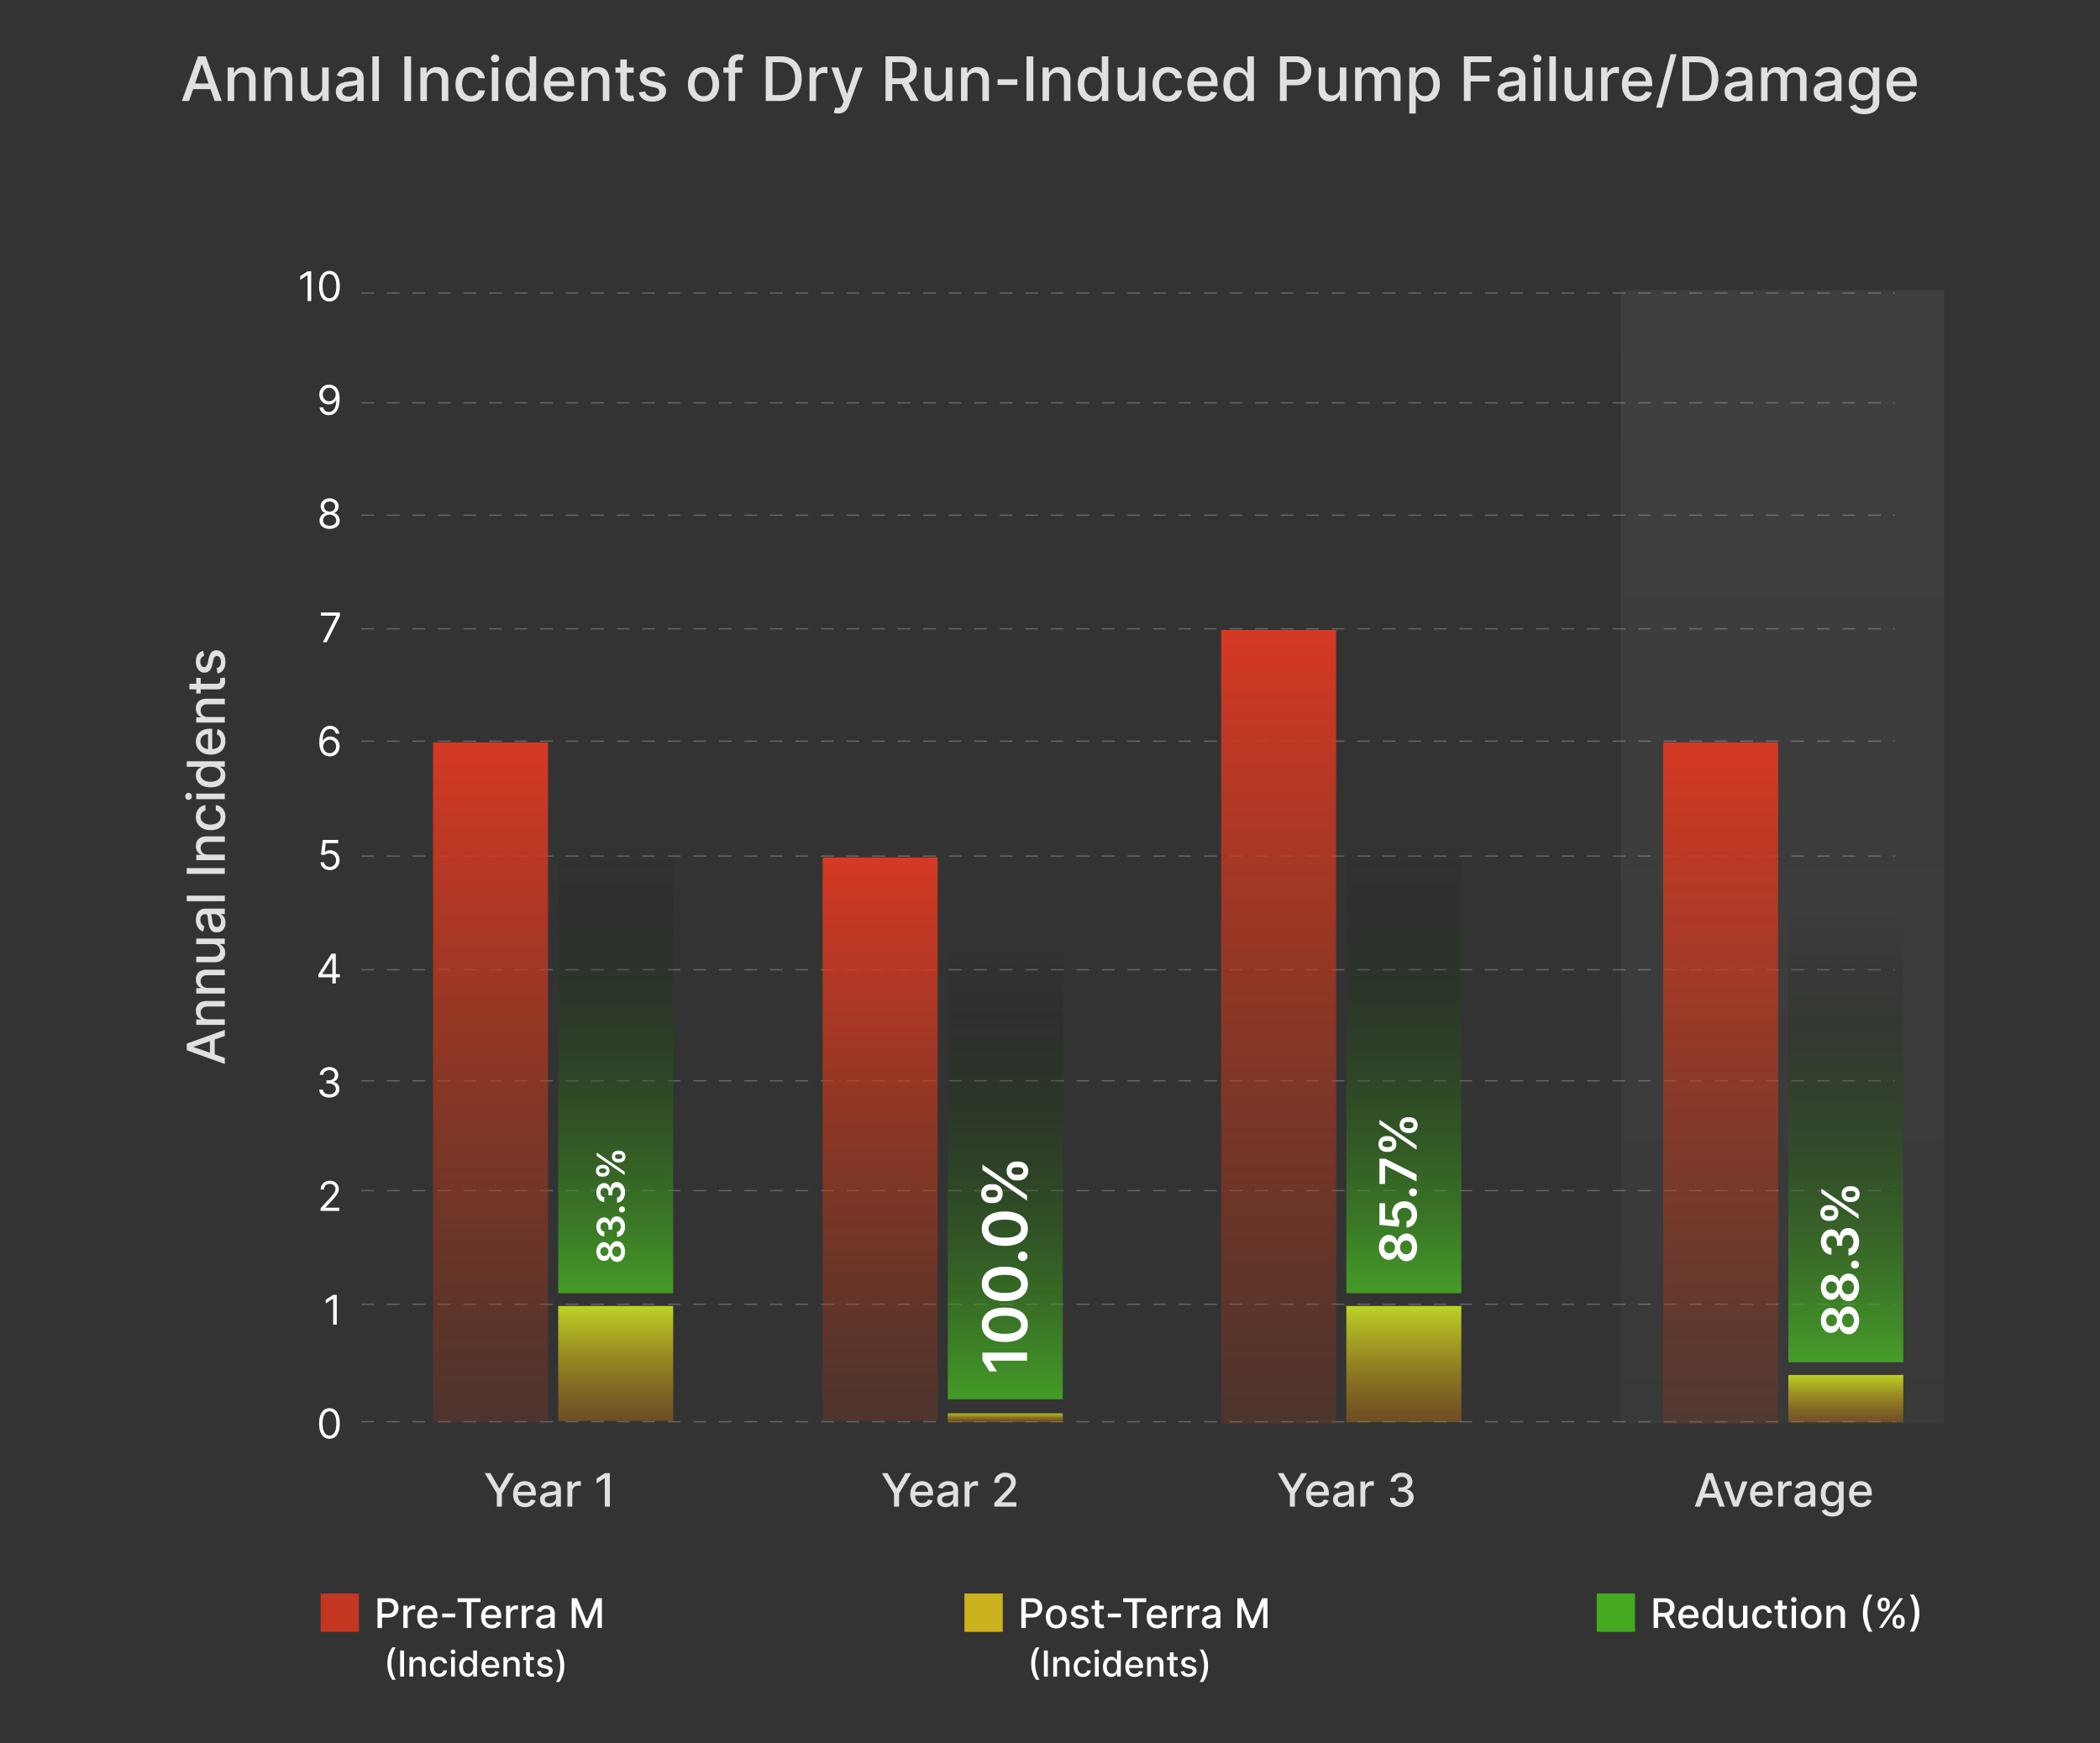 <svg xmlns="http://www.w3.org/2000/svg" width="500" height="415"><rect width="100%" height="100%" fill="#333333" stroke="none"/><defs><linearGradient id="a" x1="1395.5" x2="1395.5" y1="227" y2="1114" gradientTransform="scale(.304 .304)" gradientUnits="userSpaceOnUse"><stop offset="0" style="stop-color:#d9d9d9;stop-opacity:.071"></stop><stop offset="1" style="stop-color:#fff;stop-opacity:.028"></stop></linearGradient><linearGradient id="b" x1="384" x2="384" y1="581" y2="1113" gradientTransform="scale(.304 .304)" gradientUnits="userSpaceOnUse"><stop offset="0" style="stop-color:#d53924;stop-opacity:1"></stop><stop offset="1" style="stop-color:#ad3814;stop-opacity:.212"></stop></linearGradient><linearGradient id="c" x1="689" x2="689" y1="671" y2="1112" gradientTransform="scale(.304 .304)" gradientUnits="userSpaceOnUse"><stop offset="0" style="stop-color:#d53924;stop-opacity:1"></stop><stop offset="1" style="stop-color:#ad3814;stop-opacity:.212"></stop></linearGradient><linearGradient id="d" x1="1001" x2="1001" y1="493" y2="1114" gradientTransform="scale(.304 .304)" gradientUnits="userSpaceOnUse"><stop offset="0" style="stop-color:#d53924;stop-opacity:1"></stop><stop offset="1" style="stop-color:#ad3814;stop-opacity:.212"></stop></linearGradient><linearGradient id="e" x1="1347" x2="1347" y1="581" y2="1114" gradientTransform="scale(.304 .304)" gradientUnits="userSpaceOnUse"><stop offset="0" style="stop-color:#d53924;stop-opacity:1"></stop><stop offset="1" style="stop-color:#ad3814;stop-opacity:.212"></stop></linearGradient><linearGradient id="f" x1="482" x2="482" y1="1022" y2="1112" gradientTransform="scale(.304 .304)" gradientUnits="userSpaceOnUse"><stop offset="0" style="stop-color:#bdd524;stop-opacity:1"></stop><stop offset="1" style="stop-color:#ad6d14;stop-opacity:.478"></stop></linearGradient><linearGradient id="g" x1="787" x2="787" y1="1106" y2="1113" gradientTransform="scale(.304 .304)" gradientUnits="userSpaceOnUse"><stop offset="0" style="stop-color:#bdd524;stop-opacity:1"></stop><stop offset="1" style="stop-color:#ad6d14;stop-opacity:.478"></stop></linearGradient><linearGradient id="h" x1="1099" x2="1099" y1="1022" y2="1113" gradientTransform="scale(.304 .304)" gradientUnits="userSpaceOnUse"><stop offset="0" style="stop-color:#bdd524;stop-opacity:1"></stop><stop offset="1" style="stop-color:#ad6d14;stop-opacity:.478"></stop></linearGradient><linearGradient id="i" x1="1445" x2="1445" y1="1076" y2="1113" gradientTransform="scale(.304 .304)" gradientUnits="userSpaceOnUse"><stop offset="0" style="stop-color:#bdd524;stop-opacity:1"></stop><stop offset="1" style="stop-color:#ad6d14;stop-opacity:.478"></stop></linearGradient><linearGradient id="j" x1="482" x2="482" y1="660" y2="1012" gradientTransform="scale(.304 .304)" gradientUnits="userSpaceOnUse"><stop offset="0" style="stop-color:#000;stop-opacity:0"></stop><stop offset="1" style="stop-color:#4abc24;stop-opacity:.761"></stop></linearGradient><linearGradient id="k" x1="787" x2="787" y1="743" y2="1095" gradientTransform="scale(.304 .304)" gradientUnits="userSpaceOnUse"><stop offset="0" style="stop-color:#000;stop-opacity:0"></stop><stop offset="1" style="stop-color:#4abc24;stop-opacity:.761"></stop></linearGradient><linearGradient id="l" x1="1099" x2="1099" y1="660" y2="1012" gradientTransform="scale(.304 .304)" gradientUnits="userSpaceOnUse"><stop offset="0" style="stop-color:#000;stop-opacity:0"></stop><stop offset="1" style="stop-color:#4abc24;stop-opacity:.761"></stop></linearGradient><linearGradient id="m" x1="1445" x2="1445" y1="714" y2="1066" gradientTransform="scale(.304 .304)" gradientUnits="userSpaceOnUse"><stop offset="0" style="stop-color:#000;stop-opacity:0"></stop><stop offset="1" style="stop-color:#4abc24;stop-opacity:.761"></stop></linearGradient></defs><path d="M385.95 69.066h76.945v269.871h-76.946Zm0 0" style="stroke:none;fill-rule:nonzero;fill:url(#a)"></path><path d="M283 229.495h1201.005M283 315.502h1201.006M283 403.5h1201.006M283 492.498h1201.006M283 580.496h1201.006M283 670.496h1201.006M283 759.496h1201.006M283 846.503h1201.006M283 932.5h1201.006M283 1021.498h1201.006M283 1113.5h1201.006" style="fill:none;stroke-width:1;stroke-linecap:butt;stroke-linejoin:miter;stroke:#fff;stroke-opacity:.251;stroke-dasharray:10,10;stroke-miterlimit:4" transform="scale(.304 .304)"></path><path d="M103.102 176.77h27.37v161.863h-27.37Zm0 0" style="stroke:none;fill-rule:nonzero;fill:url(#b)"></path><path d="M195.863 204.152h27.371v134.176h-27.37Zm0 0" style="stroke:none;fill-rule:nonzero;fill:url(#c)"></path><path d="M290.754 149.996h27.371v188.942h-27.371Zm0 0" style="stroke:none;fill-rule:nonzero;fill:url(#d)"></path><path d="M395.984 176.77h27.375v162.168h-27.375Zm0 0" style="stroke:none;fill-rule:nonzero;fill:url(#e)"></path><path d="M132.906 310.945h27.375v27.383h-27.375Zm0 0" style="stroke:none;fill-rule:nonzero;fill:url(#f)"></path><path d="M225.668 336.504h27.375v2.129h-27.375Zm0 0" style="stroke:none;fill-rule:nonzero;fill:url(#g)"></path><path d="M320.559 310.945h27.375v27.688h-27.375Zm0 0" style="stroke:none;fill-rule:nonzero;fill:url(#h)"></path><path d="M425.79 327.375h27.374v11.258H425.79Zm0 0" style="stroke:none;fill-rule:nonzero;fill:url(#i)"></path><path d="M115.406 350.746h1.367l2.079 3.621h.085l2.083-3.62h1.363l-2.887 4.839v3.129h-1.2v-3.13Zm9.61 8.09c-.59 0-1.098-.129-1.52-.379a2.53 2.53 0 0 1-.98-1.07q-.344-.69-.344-1.621-.001-.92.344-1.618.344-.702.964-1.093.622-.394 1.454-.395.505 0 .98.168.472.165.852.524c.25.242.449.55.593.933.145.375.22.84.22 1.38v.41h-4.75v-.868h3.609q0-.462-.188-.812a1.4 1.4 0 0 0-.523-.567 1.47 1.47 0 0 0-.786-.203q-.492-.001-.855.238c-.238.157-.43.367-.559.621-.132.258-.199.543-.195.832v.676q0 .604.211 1.02.212.422.594.644.38.218.89.219.331.001.602-.098a1.25 1.25 0 0 0 .773-.754l1.102.196c-.09.328-.246.61-.477.851q-.334.364-.851.563-.51.204-1.16.203m5.59.008q-.57 0-1.028-.211a1.7 1.7 0 0 1-.726-.617q-.265-.4-.266-.993 0-.505.195-.828a1.4 1.4 0 0 1 .524-.52q.347-.2.742-.288.41-.095.832-.149.532-.06.867-.101c.227-.028.387-.07.488-.137q.153-.09.153-.3v-.028q-.001-.509-.29-.79-.283-.28-.847-.28c-.39 0-.7.09-.926.261a1.4 1.4 0 0 0-.46.575l-1.094-.25c.128-.364.32-.66.566-.88.25-.226.547-.394.867-.492a3.47 3.47 0 0 1 1.79-.07c.269.055.523.156.753.305.238.144.43.36.582.633q.223.41.223 1.062v3.969h-1.133v-.817h-.047a1.7 1.7 0 0 1-.34.442 1.8 1.8 0 0 1-.578.363q-.357.14-.848.14m.254-.929q.48-.002.825-.191c.23-.13.402-.293.523-.5a1.3 1.3 0 0 0 .184-.664v-.77a.7.7 0 0 1-.243.117c-.117.031-.25.063-.402.086-.148.028-.297.047-.437.067l-.36.046q-.335.047-.617.145-.277.105-.441.293-.165.186-.164.496-.001.434.32.656.314.219.812.22m4.243.8v-5.977h1.12v.95h.063a1.45 1.45 0 0 1 .578-.758q.417-.282.938-.282.111 0 .258.012.151.002.238.016v1.113a3.628 3.628 0 0 0-.605-.07c-.278 0-.52.058-.739.176q-.316.17-.504.476a1.3 1.3 0 0 0-.187.695v3.649Zm10.105-7.969v7.969H144v-6.762h-.047l-1.906 1.242v-1.148l1.988-1.3Zm64.77 0h1.363l2.082 3.621h.082l2.082-3.62h1.363l-2.887 4.839v3.129h-1.199v-3.13Zm9.605 8.09c-.59 0-1.094-.129-1.52-.379a2.55 2.55 0 0 1-.98-1.07q-.342-.69-.344-1.621.002-.92.344-1.618.344-.702.965-1.093.62-.394 1.453-.395.505 0 .98.168.476.165.852.524c.25.242.45.55.594.933.144.375.219.84.219 1.38v.41h-4.747v-.868h3.606q-.001-.462-.184-.812a1.4 1.4 0 0 0-.527-.567 1.47 1.47 0 0 0-.785-.203c-.328 0-.61.078-.856.238-.238.157-.43.367-.558.621-.133.258-.2.543-.196.832v.676q0 .604.211 1.02.212.422.594.644.38.218.89.219.332.001.602-.098c.176-.058.336-.156.473-.285.133-.125.23-.285.3-.469l1.102.196q-.134.49-.472.851-.341.364-.852.563-.508.204-1.164.203m5.59.008a2.4 2.4 0 0 1-1.027-.211 1.7 1.7 0 0 1-.727-.617q-.265-.4-.266-.993.001-.505.196-.828c.129-.218.308-.394.527-.52a2.7 2.7 0 0 1 .738-.288q.41-.095.832-.149c.356-.039.649-.074.871-.101.223-.028.383-.07.485-.137q.152-.09.152-.3v-.028q-.001-.509-.289-.79-.28-.28-.848-.28c-.39 0-.699.09-.925.261a1.4 1.4 0 0 0-.461.575l-1.094-.25c.129-.364.32-.66.57-.88.25-.226.543-.394.867-.492a3.4 3.4 0 0 1 1.786-.07q.405.082.757.305c.235.144.426.36.579.633.148.273.226.628.226 1.062v3.969h-1.137v-.817h-.047a1.6 1.6 0 0 1-.34.442 1.8 1.8 0 0 1-.577.363q-.354.14-.848.14m.254-.929q.48-.002.824-.191a1.3 1.3 0 0 0 .523-.5c.122-.2.184-.43.184-.664v-.77a.7.7 0 0 1-.242.117c-.117.031-.25.063-.399.086-.152.028-.296.047-.441.067l-.355.046a3 3 0 0 0-.622.145q-.276.105-.441.293-.165.186-.164.496-.001.434.32.656c.211.145.485.22.813.22m4.242.8v-5.977h1.125v.95h.062c.102-.31.301-.579.575-.758a1.64 1.64 0 0 1 .941-.282q.106 0 .254.012.155.002.238.016v1.113a3.628 3.628 0 0 0-.605-.07q-.412 0-.735.176a1.3 1.3 0 0 0-.507.476 1.3 1.3 0 0 0-.184.695v3.649Zm7.082 0v-.871l2.695-2.793q.436-.457.711-.797a3 3 0 0 0 .426-.656q.14-.315.14-.664 0-.397-.187-.688a1.24 1.24 0 0 0-.508-.445 1.66 1.66 0 0 0-.73-.16q-.426 0-.746.175-.318.176-.488.497-.171.314-.172.746h-1.145q0-.728.332-1.274c.223-.36.54-.652.918-.844q.585-.304 1.324-.304c.504 0 .942.101 1.325.3.382.196.683.47.898.81q.321.508.32 1.151 0 .445-.164.868c-.11.285-.3.597-.574.945-.27.344-.648.766-1.133 1.254l-1.586 1.66v.059h3.586v1.03Zm67.469-7.969h1.363l2.082 3.621h.086l2.078-3.62h1.367l-2.89 4.839v3.129h-1.196v-3.13Zm9.605 8.09c-.586 0-1.094-.129-1.52-.379a2.6 2.6 0 0 1-.98-1.07q-.34-.69-.34-1.621 0-.92.34-1.618.351-.702.965-1.093c.414-.262.902-.395 1.453-.395q.508 0 .98.168.476.165.852.524c.254.242.45.55.598.933.144.375.219.84.219 1.38v.41h-4.75v-.868h3.609q0-.462-.187-.812a1.4 1.4 0 0 0-.524-.567 1.47 1.47 0 0 0-.785-.203q-.492-.001-.856.238-.363.24-.562.621a1.8 1.8 0 0 0-.191.832v.676q0 .604.21 1.02a1.5 1.5 0 0 0 .59.644c.258.145.551.219.895.219q.328.001.601-.098a1.25 1.25 0 0 0 .773-.754l1.099.196c-.086.328-.247.61-.473.851-.227.243-.508.43-.852.563q-.508.204-1.164.203m5.594.008q-.57 0-1.027-.211a1.63 1.63 0 0 1-.727-.617q-.265-.4-.266-.993.001-.505.196-.828c.125-.218.304-.394.523-.52q.334-.187.738-.288.41-.095.836-.149.534-.06.868-.101c.222-.028.386-.07.488-.137q.152-.09.152-.3v-.028q0-.509-.289-.79c-.187-.187-.473-.28-.848-.28-.39 0-.703.09-.925.261s-.38.364-.461.575l-1.094-.25c.129-.364.32-.66.566-.88q.376-.339.868-.492a3.47 3.47 0 0 1 1.789-.07q.404.082.754.305c.234.144.43.36.578.633s.226.628.226 1.062v3.969h-1.133v-.817h-.046a1.7 1.7 0 0 1-.34.442 1.8 1.8 0 0 1-.578.363q-.357.14-.848.14m.25-.929q.486-.002.824-.191c.23-.13.406-.293.528-.5a1.3 1.3 0 0 0 .183-.664v-.77a.7.7 0 0 1-.242.117 4 4 0 0 1-.402.086c-.149.028-.297.047-.438.067l-.36.046q-.334.047-.616.145-.276.105-.442.293a.73.73 0 0 0-.168.496c0 .29.11.508.32.656q.322.219.813.22m4.242.8v-5.977h1.125v.95h.063c.101-.31.304-.579.574-.758q.421-.282.941-.282.112 0 .258.012.152.002.238.016v1.113a3.628 3.628 0 0 0-.605-.07q-.416 0-.738.176-.317.17-.504.476a1.3 1.3 0 0 0-.188.695v3.649Zm9.86.11a3.5 3.5 0 0 1-1.43-.278 2.35 2.35 0 0 1-.992-.77 2.03 2.03 0 0 1-.391-1.14h1.219c.015.234.097.441.238.613.149.172.336.305.57.398.235.09.493.141.774.141q.474 0 .836-.164.364-.165.57-.457t.207-.68q0-.398-.207-.703a1.33 1.33 0 0 0-.598-.484q-.386-.176-.937-.176h-.672v-.977h.672c.293 0 .555-.054.777-.16a1.27 1.27 0 0 0 .531-.445q.188-.286.188-.672 0-.367-.168-.64a1.13 1.13 0 0 0-.465-.434 1.54 1.54 0 0 0-.707-.156q-.392.002-.73.144-.332.142-.543.406-.21.26-.227.625h-1.16q.02-.646.379-1.132.368-.496.965-.77a3.15 3.15 0 0 1 1.328-.277q.768 0 1.324.3.56.295.863.79.307.494.301 1.082.005.668-.37 1.136-.371.468-.997.625v.063c.527.078.941.289 1.23.629.293.343.438.761.438 1.265 0 .442-.121.832-.371 1.18a2.47 2.47 0 0 1-.996.82 3.4 3.4 0 0 1-1.45.297m71.04-.11h-1.278l2.864-7.968h1.39l2.867 7.969h-1.277l-2.25-6.524h-.062Zm.21-3.12h4.137v1.011h-4.136Zm11.047-2.856-2.164 5.977h-1.246l-2.168-5.977h1.25l1.512 4.598h.063l1.507-4.598Zm3.465 6.098c-.59 0-1.094-.129-1.52-.379a2.55 2.55 0 0 1-.98-1.07c-.226-.461-.344-1-.344-1.621 0-.614.118-1.153.344-1.618q.345-.702.965-1.093.621-.394 1.453-.395.505 0 .98.168.476.165.852.524c.25.242.45.55.594.933.148.375.219.84.219 1.38v.41h-4.75v-.868h3.61q0-.462-.188-.812a1.36 1.36 0 0 0-.524-.567 1.47 1.47 0 0 0-.785-.203c-.328 0-.61.078-.855.238-.243.16-.426.367-.559.621a1.8 1.8 0 0 0-.195.832v.676q0 .604.207 1.02.216.422.597.644.381.218.891.219.33.001.602-.098c.183-.062.34-.16.472-.285.133-.125.23-.285.301-.469l1.102.196q-.135.49-.473.851-.341.364-.852.563-.512.204-1.164.203m3.856-.121v-5.977h1.12v.95h.06q.165-.482.578-.758a1.64 1.64 0 0 1 .94-.282c.075 0 .157.004.255.012q.156.002.238.016v1.113a2 2 0 0 0-.246-.043 3 3 0 0 0-.36-.027q-.41 0-.734.176a1.3 1.3 0 0 0-.508.476 1.34 1.34 0 0 0-.183.695v3.649Zm5.883.129c-.375 0-.72-.07-1.024-.211a1.67 1.67 0 0 1-.73-.617c-.172-.266-.262-.598-.262-.993q-.001-.505.191-.828c.13-.215.309-.394.528-.52q.327-.187.738-.288c.27-.063.55-.114.832-.149.355-.039.648-.074.871-.101s.383-.07.484-.137q.153-.09.153-.3v-.028q-.001-.509-.29-.79-.28-.28-.847-.28c-.387 0-.7.09-.922.261a1.4 1.4 0 0 0-.465.575l-1.09-.25c.125-.364.317-.66.563-.88q.381-.339.867-.492a3.47 3.47 0 0 1 1.79-.07c.269.055.523.156.753.305.238.144.43.36.582.633q.225.41.227 1.062v3.969h-1.137v-.817h-.047a1.6 1.6 0 0 1-.34.442 1.8 1.8 0 0 1-.578.363c-.234.094-.52.14-.847.14m.253-.929q.48-.002.825-.191a1.3 1.3 0 0 0 .523-.5q.186-.312.184-.664v-.77a.7.7 0 0 1-.239.117 4 4 0 0 1-.402.086c-.152.028-.297.047-.441.067q-.213.03-.356.046a3 3 0 0 0-.617.145q-.281.105-.445.293-.164.186-.164.496-.001.434.32.656c.21.145.484.22.812.22m6.747 3.163q-.711 0-1.223-.187a2.4 2.4 0 0 1-.836-.493 2.1 2.1 0 0 1-.48-.675l1-.41q.106.17.277.363c.12.125.281.238.484.328q.306.136.79.137.66.002 1.093-.325.429-.315.43-1.02v-1.171h-.075c-.07.125-.168.266-.304.422q-.189.238-.535.406-.34.17-.891.172-.71-.002-1.273-.332-.568-.334-.895-.984c-.219-.438-.324-.973-.324-1.606s.105-1.18.32-1.633q.327-.685.895-1.043a2.33 2.33 0 0 1 1.285-.367c.37 0 .672.063.898.188.23.12.41.265.531.43q.2.24.305.429h.082v-.969h1.14v6.106q0 .773-.359 1.265a2.1 2.1 0 0 1-.968.73q-.606.24-1.367.24m-.012-3.419q.503 0 .847-.234.352-.234.528-.68.181-.438.183-1.058a2.9 2.9 0 0 0-.18-1.063 1.55 1.55 0 0 0-.523-.715c-.23-.176-.515-.258-.855-.258-.348 0-.64.086-.875.27q-.352.269-.528.73a2.9 2.9 0 0 0-.175 1.036q0 .586.175 1.03.186.44.532.692c.238.164.527.25.87.25m6.84 1.176c-.59 0-1.097-.129-1.519-.379a2.55 2.55 0 0 1-.98-1.07q-.344-.69-.344-1.621-.001-.92.344-1.618.345-.702.96-1.093.627-.394 1.458-.395.505 0 .98.168c.317.11.598.285.852.524.25.242.449.55.593.933.145.375.22.84.22 1.38v.41h-4.747v-.868h3.606q0-.462-.188-.812c-.121-.243-.3-.43-.523-.567a1.47 1.47 0 0 0-.786-.203c-.324 0-.613.078-.855.238-.238.16-.43.367-.559.621-.132.258-.199.543-.195.832v.676q0 .604.211 1.02.212.422.594.644.38.218.89.219.333.001.602-.098c.184-.062.34-.16.473-.285s.234-.285.3-.469l1.102.196q-.13.49-.473.851-.343.364-.851.563-.51.204-1.164.203" style="stroke:none;fill-rule:nonzero;fill:#e0e0e0;fill-opacity:1"></path><path d="M132.906 200.805h27.375v107.097h-27.375Zm0 0" style="stroke:none;fill-rule:nonzero;fill:url(#j)"></path><path d="M148.813 297.98c0 .485-.083.91-.243 1.286q-.24.557-.664.875a1.58 1.58 0 0 1-.96.312 1.6 1.6 0 0 1-.77-.183 1.7 1.7 0 0 1-.582-.5 1.57 1.57 0 0 1-.301-.707h-.047a1.4 1.4 0 0 1-.523.832q-.41.315-.95.308-.51.007-.914-.285a1.93 1.93 0 0 1-.629-.79 2.7 2.7 0 0 1-.234-1.148q0-.638.234-1.136.23-.503.63-.79a1.52 1.52 0 0 1 .913-.292q.54-.001.95.32c.27.203.453.492.523.82h.047c.043-.257.14-.492.3-.699a1.7 1.7 0 0 1 .583-.5c.234-.125.5-.191.77-.187.355 0 .679.105.96.316q.423.318.664.875.244.555.243 1.273m-.926 0q-.001-.37-.125-.648a.97.97 0 0 0-.902-.582 1 1 0 0 0-.56.164 1.1 1.1 0 0 0-.386.438q-.14.276-.14.628 0 .358.14.637c.086.18.219.332.387.442q.24.157.558.156.305 0 .54-.152.229-.152.359-.426.129-.282.129-.657m-3.024 0q0-.304-.12-.539a.95.95 0 0 0-.345-.37.98.98 0 0 0-1.008-.004.9.9 0 0 0-.335.37q-.118.237-.118.543 0 .316.118.555c.078.16.191.281.336.371.14.086.308.13.496.125a.93.93 0 0 0 .511-.129c.145-.093.262-.222.344-.375q.122-.235.121-.547m3.95-5.914c0 .47-.079.883-.239 1.247q-.24.538-.668.855-.427.312-.988.332v-1.219a.8.8 0 0 0 .469-.176q.198-.163.308-.433.111-.269.11-.602 0-.357-.121-.632a1.04 1.04 0 0 0-.352-.43.84.84 0 0 0-.516-.153.9.9 0 0 0-.53.157 1.04 1.04 0 0 0-.36.457q-.13.3-.13.722v.586h-.925v-.586c0-.234-.039-.433-.121-.609a.97.97 0 0 0-.336-.41.87.87 0 0 0-.508-.145.9.9 0 0 0-.492.125.85.85 0 0 0-.324.36 1.2 1.2 0 0 0-.117.543q-.001.304.109.562c.066.164.176.309.313.418a.8.8 0 0 0 .48.168v1.16a1.7 1.7 0 0 1-.977-.324 2.06 2.06 0 0 1-.664-.828 2.8 2.8 0 0 1-.238-1.164q-.001-.664.25-1.152.247-.493.664-.762a1.65 1.65 0 0 1 .922-.27c.375-.004.688.11.941.328q.38.333.497.872h.05c.067-.47.239-.825.52-1.075q.417-.376 1.039-.37.556 0 .996.316t.688.867q.25.55.25 1.265m-.02-4.101a.68.68 0 0 1-.207.504.64.64 0 0 1-.504.207.66.66 0 0 1-.5-.207.68.68 0 0 1-.207-.504q0-.287.207-.496a.68.68 0 0 1 .86-.114.74.74 0 0 1 .257.258.7.7 0 0 1 .094.352m.02-4.07q0 .696-.239 1.242-.24.545-.668.855c-.285.211-.613.32-.988.336v-1.219a.8.8 0 0 0 .469-.18q.198-.162.308-.429.111-.271.11-.605 0-.353-.121-.63a1.1 1.1 0 0 0-.352-.433.9.9 0 0 0-.516-.152q-.298-.001-.53.156a1.03 1.03 0 0 0-.36.46q-.13.298-.13.72v.586h-.925v-.586q.001-.347-.121-.606a.95.95 0 0 0-.336-.41.87.87 0 0 0-.508-.148.9.9 0 0 0-.492.128.85.85 0 0 0-.324.36 1.2 1.2 0 0 0-.117.539q-.001.303.109.566c.066.164.176.309.313.418q.204.158.48.168v1.156a1.65 1.65 0 0 1-.977-.32 2.1 2.1 0 0 1-.664-.828 2.8 2.8 0 0 1-.238-1.164q-.001-.666.25-1.156.247-.492.664-.762c.274-.176.598-.27.922-.27q.562 0 .941.333c.254.218.418.511.497.867h.05c.067-.465.239-.825.52-1.07q.417-.375 1.039-.376.556 0 .996.32.44.312.688.868.25.55.25 1.266m-1.336-7.114h-.348a1.56 1.56 0 0 1-.711-.164 1.3 1.3 0 0 1-.52-.476 1.4 1.4 0 0 1-.199-.762q0-.464.2-.774c.124-.203.304-.367.515-.468.223-.11.469-.164.715-.164h.348q.387 0 .71.164c.215.105.395.27.524.476q.194.31.195.766c0 .3-.066.558-.195.766a1.3 1.3 0 0 1-.524.476c-.218.11-.464.164-.71.16m-.348-.847h.348q.256 0 .472-.122.21-.123.211-.433c0-.211-.066-.356-.207-.434a1 1 0 0 0-.476-.12h-.348a.96.96 0 0 0-.473.116q-.218.112-.219.438.001.303.22.43c.14.086.3.125.472.125m-3.45 4.222h-.347c-.25 0-.492-.054-.715-.168a1.24 1.24 0 0 1-.515-.476 1.4 1.4 0 0 1-.2-.762q0-.458.2-.77c.12-.203.3-.367.515-.472.223-.11.469-.164.715-.16h.348q.392 0 .715.164c.21.105.39.27.515.472q.193.313.192.766 0 .456-.192.77a1.26 1.26 0 0 1-.52.472c-.218.11-.464.164-.71.164m-.348-.855h.348q.262 0 .472-.117.211-.123.211-.434 0-.314-.21-.43a.95.95 0 0 0-.473-.12h-.348q-.26 0-.473.113-.217.116-.218.437.001.306.218.43a.9.9 0 0 0 .473.12m5.39.485-6.636-4.562v-.813l6.637 4.567Zm0 0" style="stroke:none;fill-rule:nonzero;fill:#fff;fill-opacity:1"></path><path d="M225.668 226.059h27.375v107.097h-27.375Zm0 0" style="stroke:none;fill-rule:nonzero;fill:url(#k)"></path><path d="M233.91 322.055h10.617v1.925h-8.746v.06l1.586 2.483h-1.762l-1.695-2.636Zm10.817-6.625q.001 1.284-.649 2.199c-.433.61-1.062 1.078-1.879 1.406-.824.328-1.812.488-2.972.488q-1.735-.005-2.954-.492c-.816-.332-1.437-.797-1.867-1.406q-.644-.919-.644-2.195 0-1.271.644-2.192.644-.92 1.867-1.406 1.225-.492 2.954-.492c1.164 0 2.152.164 2.976.492q1.23.486 1.875 1.406c.434.606.649 1.34.649 2.192m-1.622 0q-.001-.996-.98-1.57-.983-.58-2.898-.579-1.265-.001-2.125.262c-.575.176-1.004.426-1.297.746a1.64 1.64 0 0 0-.438 1.14q0 .991.985 1.567.977.575 2.875.582 1.27.005 2.136-.254.866-.265 1.305-.746c.293-.324.437-.703.437-1.148m1.622-9.739c0 .856-.215 1.586-.649 2.2-.433.609-1.062 1.078-1.879 1.406-.824.324-1.812.488-2.972.488q-1.735-.005-2.954-.496-1.223-.493-1.867-1.402-.644-.923-.644-2.196 0-1.276.644-2.195.644-.915 1.867-1.406 1.225-.492 2.954-.492c1.164 0 2.152.164 2.976.492q1.23.492 1.875 1.406.65.914.649 2.195m-1.622 0q-.001-.996-.98-1.57-.983-.583-2.898-.582-1.265-.002-2.125.266c-.575.175-1.004.425-1.297.746-.293.32-.438.703-.438 1.14q0 .991.985 1.567c.652.383 1.609.574 2.875.582q1.27.006 2.136-.258c.578-.176 1.012-.426 1.305-.742q.438-.486.437-1.149m1.536-6.578c0 .313-.114.582-.332.809a1.09 1.09 0 0 1-.809.332 1.07 1.07 0 0 1-.8-.332 1.12 1.12 0 0 1-.333-.809q.002-.457.332-.793a1.09 1.09 0 0 1 1.375-.183 1.2 1.2 0 0 1 .414.414c.102.172.153.363.153.562m.086-6.57q.001 1.278-.649 2.2c-.433.605-1.062 1.073-1.879 1.402-.824.328-1.812.488-2.972.488q-1.735-.006-2.954-.492-1.223-.493-1.867-1.407c-.43-.609-.644-1.343-.644-2.191q0-1.277.644-2.195.644-.92 1.867-1.407 1.225-.492 2.954-.492c1.164 0 2.152.164 2.976.492q1.23.487 1.875 1.407.65.913.649 2.195m-1.622 0q-.001-.995-.98-1.574-.983-.58-2.898-.578-1.265 0-2.125.261c-.575.18-1.004.426-1.297.75q-.439.48-.438 1.141 0 .989.985 1.566.977.574 2.875.579 1.27.004 2.136-.254.866-.265 1.305-.747.438-.481.437-1.144m-.57-11.496h-.558q-.622 0-1.137-.258a2.1 2.1 0 0 1-.836-.77q-.316-.498-.316-1.218c0-.488.105-.903.316-1.235.2-.324.488-.582.832-.75a2.5 2.5 0 0 1 1.14-.257h.56q.614 0 1.136.257c.344.172.633.434.832.762q.316.497.316 1.223t-.316 1.23c-.2.328-.488.59-.832.762a2.5 2.5 0 0 1-1.137.254m-.558-1.352h.558q.411 0 .75-.199.345-.195.344-.695 0-.5-.336-.688a1.5 1.5 0 0 0-.758-.191h-.558q-.418-.002-.758.18-.346.181-.348.699c0 .328.117.554.348.691q.34.201.758.203m-5.52 6.75h-.559q-.62 0-1.14-.261a2.1 2.1 0 0 1-.828-.77q-.317-.504-.317-1.219 0-.732.317-1.23c.199-.324.484-.59.828-.754a2.5 2.5 0 0 1 1.14-.254h.559q.626 0 1.14.258.514.253.829.758.31.503.308 1.222.001.732-.308 1.235a2.1 2.1 0 0 1-.832.757 2.5 2.5 0 0 1-1.137.258m-.559-1.363h.559q.417.001.758-.191.34-.199.34-.696t-.34-.683a1.5 1.5 0 0 0-.758-.192h-.559q-.414 0-.757.18-.344.181-.344.695-.001.492.344.692c.23.129.492.199.757.195m8.63.773-10.618-7.3v-1.297l10.617 7.3Zm0 0" style="stroke:none;fill-rule:nonzero;fill:#fff;fill-opacity:1"></path><path d="M320.559 200.805h27.375v107.097h-27.375Zm0 0" style="stroke:none;fill-rule:nonzero;fill:url(#l)"></path><path d="M337.41 296.988q0 .96-.328 1.711-.321.743-.883 1.164a2.1 2.1 0 0 1-1.285.418c-.371 0-.71-.078-1.02-.242a2.26 2.26 0 0 1-.78-.668 2.1 2.1 0 0 1-.4-.941h-.062c-.093.441-.34.832-.695 1.105q-.55.42-1.266.418a2.02 2.02 0 0 1-1.218-.383c-.36-.254-.637-.605-.844-1.054q-.312-.67-.313-1.528.001-.853.313-1.52c.207-.445.484-.796.844-1.054a2.02 2.02 0 0 1 1.218-.387q.715 0 1.266.426.542.427.695 1.094h.063c.055-.34.191-.66.398-.934.207-.277.473-.504.782-.664q.462-.251 1.02-.25.715 0 1.284.422.561.423.883 1.168.328.738.328 1.7m-1.234 0q-.001-.5-.172-.868a1.4 1.4 0 0 0-.484-.57 1.34 1.34 0 0 0-.72-.207 1.33 1.33 0 0 0-.741.222c-.223.141-.403.344-.52.582a1.9 1.9 0 0 0-.184.84q.001.474.184.848.189.369.52.586.32.21.742.207.409.006.719-.2c.203-.132.367-.324.48-.57.117-.246.176-.539.176-.87m-4.035 0q0-.41-.164-.72a1.24 1.24 0 0 0-.457-.496 1.3 1.3 0 0 0-.676-.187c-.258.004-.48.062-.668.184-.196.117-.34.28-.446.492q-.159.316-.16.726.001.417.16.739a1.16 1.16 0 0 0 1.114.66q.382.005.676-.172c.195-.125.351-.293.457-.496q.164-.322.164-.73m5.27-7.79q0 .867-.329 1.547a2.76 2.76 0 0 1-.894 1.086 2.37 2.37 0 0 1-1.305.422v-1.555c.36-.027.66-.183.887-.469.226-.289.343-.628.343-1.03 0-.313-.074-.595-.215-.837a1.6 1.6 0 0 0-.601-.582q-.386-.21-.879-.207a1.8 1.8 0 0 0-.89.211c-.255.14-.462.344-.61.594q-.223.376-.223.863c-.004.266.047.528.145.785q.152.38.398.61l-.238 1.445-4.559-.46v-5.138h1.336v3.809l2.348.254v-.05c-.195-.165-.352-.395-.48-.696a2.5 2.5 0 0 1-.196-.985q.002-.803.383-1.437a2.7 2.7 0 0 1 1.035-.992q.662-.363 1.512-.364c.586 0 1.11.137 1.562.407.457.27.817.64 1.079 1.12.257.473.39 1.024.39 1.65m-.027-5.31a.94.94 0 0 1-.278.676.9.9 0 0 1-.671.278.9.9 0 0 1-.668-.278.93.93 0 0 1-.278-.675q.001-.38.278-.66a.92.92 0 0 1 .668-.29.988.988 0 0 1 .824.484c.086.141.125.298.125.466m-.098-2.586-7.445-3.766h-.063v4.371h-1.336v-6.031h1.368l7.476 3.762Zm-1.656-11.551h-.469c-.344 0-.656-.074-.945-.215a1.77 1.77 0 0 1-.695-.64q-.263-.421-.262-1.016-.001-.616.262-1.028c.168-.273.406-.488.69-.628q.435-.216.95-.215h.469q.51-.001.945.215c.29.144.528.363.696.636q.264.411.265 1.02-.001.602-.265 1.023c-.168.274-.41.492-.696.637q-.434.21-.945.21m-.469-1.128h.469q.34 0 .629-.164c.187-.11.281-.3.281-.578q0-.422-.281-.574a1.2 1.2 0 0 0-.63-.16h-.468q-.346 0-.629.148-.29.152-.289.586c0 .27.094.46.29.574q.282.169.628.168m-4.594 5.629h-.468q-.516 0-.95-.223a1.7 1.7 0 0 1-.691-.64q-.263-.418-.262-1.016-.001-.608.262-1.023c.164-.274.406-.493.691-.63.29-.14.606-.214.95-.214h.468c.344 0 .664.074.95.219.285.14.511.351.687.628q.258.423.258 1.02 0 .61-.258 1.031a1.7 1.7 0 0 1-.691.63 2.14 2.14 0 0 1-.946.218m-.468-1.137h.468q.347-.001.63-.16.28-.166.28-.582 0-.411-.28-.57a1.3 1.3 0 0 0-.63-.16h-.468c-.227 0-.442.05-.63.152q-.286.151-.288.578 0 .415.289.578.287.164.629.164m7.187.64-8.844-6.081v-1.082l8.844 6.086Zm0 0" style="stroke:none;fill-rule:nonzero;fill:#fff;fill-opacity:1"></path><path d="M425.79 217.234h27.374v107.098H425.79Zm0 0" style="stroke:none;fill-rule:nonzero;fill:url(#m)"></path><path d="M442.64 314.379c0 .644-.109 1.21-.324 1.71q-.325.747-.886 1.169a2.08 2.08 0 0 1-1.285.414 2.1 2.1 0 0 1-1.02-.242 2.3 2.3 0 0 1-.781-.664 2.15 2.15 0 0 1-.399-.942h-.062c-.09.442-.34.832-.695 1.106-.368.277-.79.418-1.266.414a2.03 2.03 0 0 1-1.219-.38 2.64 2.64 0 0 1-.844-1.058c-.207-.441-.308-.953-.308-1.527q-.001-.849.308-1.516c.207-.449.489-.797.844-1.054.36-.262.762-.391 1.219-.391.476 0 .898.14 1.265.43.36.28.594.648.696 1.09h.062c.055-.336.192-.657.399-.93q.312-.422.781-.668a2.14 2.14 0 0 1 1.02-.25q.718-.002 1.285.426.56.42.886 1.164.324.738.325 1.699m-1.235 0q0-.492-.172-.867a1.3 1.3 0 0 0-1.2-.773 1.33 1.33 0 0 0-.745.218 1.5 1.5 0 0 0-.52.586q-.181.362-.183.836 0 .474.184.848c.125.246.3.445.52.586q.32.21.745.207.405.004.715-.196c.203-.137.367-.328.48-.574.118-.246.176-.54.176-.871m-4.035 0c0-.274-.055-.508-.164-.715a1.26 1.26 0 0 0-.457-.5 1.34 1.34 0 0 0-.676-.187 1.3 1.3 0 0 0-.668.183q-.288.181-.441.492-.165.316-.164.727 0 .416.164.738.153.317.441.492c.192.118.41.176.668.172q.382.007.676-.176c.195-.12.344-.285.457-.496q.165-.32.164-.73m5.27-7.856c0 .645-.11 1.211-.325 1.711-.218.496-.511.887-.886 1.164a2.07 2.07 0 0 1-1.285.418 2.1 2.1 0 0 1-1.02-.242 2.3 2.3 0 0 1-.781-.664 2.15 2.15 0 0 1-.399-.941h-.062a1.88 1.88 0 0 1-.695 1.105q-.552.418-1.266.414a2.03 2.03 0 0 1-1.219-.379 2.64 2.64 0 0 1-.844-1.058q-.31-.664-.308-1.528c0-.566.101-1.074.308-1.515q.311-.675.844-1.055c.36-.262.762-.39 1.219-.39q.714 0 1.265.43.541.42.696 1.089h.062c.055-.344.192-.652.399-.93.207-.28.472-.507.781-.668q.463-.251 1.02-.25.718 0 1.285.422.56.426.886 1.168.324.738.325 1.7m-1.235 0q0-.5-.172-.868a1.3 1.3 0 0 0-1.2-.773 1.33 1.33 0 0 0-.745.219q-.33.212-.52.582a1.9 1.9 0 0 0-.183.84q0 .473.184.847c.125.246.3.445.52.586q.32.212.745.207.405.005.715-.195c.203-.137.367-.328.48-.574q.176-.372.176-.872m-4.035 0c0-.273-.055-.507-.164-.714a1.26 1.26 0 0 0-.457-.5 1.3 1.3 0 0 0-.676-.188 1.3 1.3 0 0 0-.668.184 1.15 1.15 0 0 0-.441.492q-.165.316-.164.726 0 .417.164.739.153.316.441.492c.192.117.41.172.668.172.254 0 .48-.055.676-.176.195-.121.344-.285.457-.496q.165-.321.164-.73m5.242-5.43a.94.94 0 0 1-.277.676.88.88 0 0 1-.672.273.9.9 0 0 1-.668-.273.92.92 0 0 1-.273-.676.9.9 0 0 1 .273-.66.905.905 0 0 1 1.145-.153 1 1 0 0 1 .347.348c.086.14.125.297.125.465m.028-5.43q0 .936-.32 1.66c-.212.48-.512.863-.891 1.14a2.3 2.3 0 0 1-1.317.446v-1.625c.227-.008.446-.094.625-.234q.264-.216.41-.578a2.1 2.1 0 0 0 .149-.801c0-.32-.055-.598-.164-.844a1.4 1.4 0 0 0-.465-.574 1.14 1.14 0 0 0-.688-.203 1.2 1.2 0 0 0-.71.207 1.4 1.4 0 0 0-.48.613 2.4 2.4 0 0 0-.173.961v.781h-1.234v-.781q-.001-.463-.16-.809a1.34 1.34 0 0 0-.45-.55 1.2 1.2 0 0 0-.68-.196q-.375 0-.652.168a1.13 1.13 0 0 0-.433.48 1.56 1.56 0 0 0-.156.723q-.002.407.144.754.147.344.422.555c.176.14.39.219.637.227v1.543a2.25 2.25 0 0 1-1.305-.43 2.8 2.8 0 0 1-.883-1.106 3.7 3.7 0 0 1-.316-1.55c0-.59.11-1.106.332-1.54a2.5 2.5 0 0 1 .887-1.015 2.2 2.2 0 0 1 1.23-.36c.496-.003.918.145 1.25.442q.508.44.664 1.16h.07q.13-.936.692-1.433.555-.5 1.387-.497.737 0 1.328.426.58.417.914 1.156.335.734.336 1.684m-1.782-9.48h-.468c-.344 0-.657-.075-.946-.215a1.77 1.77 0 0 1-.695-.64c-.172-.282-.262-.618-.262-1.017q.002-.615.262-1.03a1.7 1.7 0 0 1 .695-.626q.429-.216.946-.215h.468q.516-.001.946.215c.289.145.527.364.695.637q.265.41.266 1.02-.001.602-.266 1.023a1.7 1.7 0 0 1-.695.637q-.429.21-.946.21m-.468-1.128h.468q.341 0 .63-.164.28-.163.28-.579 0-.42-.277-.574a1.24 1.24 0 0 0-.633-.16h-.468q-.343 0-.63.149c-.195.101-.288.296-.288.586 0 .269.093.46.289.574q.285.169.629.168m-4.594 5.629h-.469q-.515 0-.95-.223a1.7 1.7 0 0 1-.69-.64q-.263-.418-.262-1.016-.001-.609.262-1.024c.164-.273.406-.492.69-.629.29-.14.606-.214.95-.214h.469c.344 0 .664.074.95.218.284.14.51.352.687.63q.257.42.257 1.019 0 .61-.257 1.03a1.7 1.7 0 0 1-.692.63 2.14 2.14 0 0 1-.945.219m-.469-1.137h.469q.346-.001.629-.16.28-.166.281-.582 0-.412-.281-.57a1.3 1.3 0 0 0-.63-.16h-.468c-.226 0-.441.05-.629.152q-.288.151-.289.578.001.409.29.578c.19.11.402.164.628.164m7.192.64-8.848-6.082v-1.082l8.848 6.086Zm0 0" style="stroke:none;fill-rule:nonzero;fill:#fff;fill-opacity:1"></path><path d="M76.34 379.402h9.12v9.13h-9.12Zm0 0" style="stroke:none;fill-rule:nonzero;fill:#c43722;fill-opacity:1"></path><path d="M229.621 379.402h9.125v9.13h-9.125Zm0 0" style="stroke:none;fill-rule:nonzero;fill:#ccb21c;fill-opacity:1"></path><path d="M380.172 379.402h9.121v9.13h-9.121Zm0 0" style="stroke:none;fill-rule:nonzero;fill:#45a922;fill-opacity:1"></path><path d="M89.89 387.617v-7.078h2.524q.824-.002 1.367.3c.364.196.633.474.813.821q.27.52.27 1.168.001.653-.274 1.176-.27.52-.817.824c-.359.2-.816.3-1.363.3h-1.734v-.905h1.636c.348 0 .63-.063.848-.18q.323-.183.477-.5c.101-.211.152-.445.152-.715q0-.4-.152-.71a1.1 1.1 0 0 0-.48-.49q-.329-.174-.86-.175h-1.34v6.164Zm6.141 0v-5.308h1v.843h.055c.098-.289.266-.511.512-.675s.523-.25.836-.25q.098 0 .226.007.135.008.211.016v.988a2 2 0 0 0-.219-.035 2 2 0 0 0-.32-.023q-.363 0-.652.152a1.2 1.2 0 0 0-.45.426q-.164.271-.164.617v3.242Zm5.832.106c-.52 0-.972-.114-1.347-.332a2.24 2.24 0 0 1-.871-.954q-.305-.615-.305-1.44 0-.816.305-1.438t.855-.97q.552-.35 1.293-.35c.3 0 .59.046.871.148q.42.147.758.465.334.32.527.828.194.505.192 1.226v.367h-4.22v-.773h3.208q0-.411-.164-.723a1.23 1.23 0 0 0-.469-.5 1.27 1.27 0 0 0-.695-.187q-.44.002-.762.215c-.21.14-.383.328-.496.554-.117.227-.176.48-.176.739v.605c0 .352.063.656.188.902q.193.376.527.57.341.195.793.196.294-.002.535-.086c.164-.055.3-.14.418-.254q.175-.17.27-.418l.98.176q-.117.433-.422.758a2 2 0 0 1-.758.5q-.45.176-1.035.176m6.555-3.547v.898h-3.14v-.898Zm.531-2.719v-.918h5.477v.918h-2.207v6.16h-1.067v-6.16Zm8.121 6.266c-.523 0-.972-.114-1.351-.332a2.3 2.3 0 0 1-.871-.954q-.3-.615-.301-1.44 0-.816.3-1.438.31-.622.86-.97.552-.35 1.293-.35c.297 0 .59.046.871.148q.42.147.754.465.339.32.531.828.193.505.192 1.226v.367h-4.22v-.773h3.208q0-.411-.164-.723a1.23 1.23 0 0 0-.469-.5 1.27 1.27 0 0 0-.695-.187q-.44.002-.762.215c-.21.14-.383.328-.496.554-.117.227-.176.48-.176.739v.605c0 .352.063.656.188.902q.193.376.527.57.341.195.793.196.294-.002.535-.086t.418-.254q.175-.17.27-.418l.98.176q-.117.433-.422.758a2 2 0 0 1-.758.5c-.3.117-.648.176-1.035.176m3.426-.106v-5.308h1v.843h.055c.097-.289.265-.511.511-.675a1.45 1.45 0 0 1 .836-.25q.096 0 .227.007.135.008.21.016v.988a2 2 0 0 0-.218-.035 2 2 0 0 0-.32-.023q-.364 0-.652.152-.284.154-.45.426-.166.271-.168.617v3.242Zm3.734 0v-5.308h1v.843h.055c.098-.289.266-.511.512-.675a1.45 1.45 0 0 1 .836-.25q.098 0 .226.007.135.008.211.016v.988a2 2 0 0 0-.218-.035 2 2 0 0 0-.32-.023q-.365 0-.653.152-.284.154-.45.426-.163.271-.163.617v3.242Zm5.235.117q-.503 0-.914-.187a1.54 1.54 0 0 1-.645-.547 1.6 1.6 0 0 1-.238-.883q0-.45.176-.738c.113-.192.273-.352.465-.465.207-.113.425-.203.656-.254q.362-.086.742-.133.474-.054.773-.086c.2-.027.34-.066.43-.12.09-.055.137-.15.137-.274v-.024q0-.451-.258-.699-.251-.251-.754-.25c-.344 0-.62.078-.82.23q-.3.231-.41.509l-.973-.22c.117-.323.285-.581.504-.784.223-.196.488-.344.773-.434.293-.094.606-.137.914-.137q.318 0 .676.075c.238.05.461.136.668.269q.317.198.516.566.2.36.199.942v3.527h-1.008v-.726h-.043a1.4 1.4 0 0 1-.3.394 1.6 1.6 0 0 1-.512.324c-.211.086-.461.125-.754.125m.222-.828q.43 0 .735-.172a1.18 1.18 0 0 0 .629-1.035v-.683a.5.5 0 0 1-.215.105 7 7 0 0 1-.356.082c-.132.016-.265.04-.39.055q-.194.024-.32.043c-.2.027-.383.066-.547.129a.9.9 0 0 0-.395.257q-.146.165-.144.442 0 .385.28.582c.192.129.43.195.724.195m6.43-6.367h1.296l2.254 5.504h.082l2.254-5.504h1.297v7.078h-1.016v-5.125h-.066l-2.09 5.117h-.84l-2.09-5.117h-.066v5.125h-1.016Zm-43.88 15.543q0-1.138.297-2.094.3-.958.875-1.765h.828c-.148.203-.289.445-.418.738-.129.289-.242.61-.34.953-.097.356-.171.711-.226 1.074a8 8 0 0 0-.078 1.094q0 .72.14 1.457.142.739.383 1.371a4.5 4.5 0 0 0 .54 1.031h-.829a6.4 6.4 0 0 1-.875-1.761 7 7 0 0 1-.297-2.098m3.961-3.098v6.196h-.933v-6.196Zm2.192 3.434v2.762h-.903v-4.649h.867v.758h.06a1.3 1.3 0 0 1 .5-.594q.345-.222.866-.222.475 0 .832.195.357.204.555.59.194.392.195.965v2.957h-.902v-2.848c0-.336-.09-.602-.266-.789q-.261-.288-.722-.29-.312.002-.559.138a1 1 0 0 0-.383.398c-.094.176-.14.383-.14.629m6.14 2.855q-.674-.002-1.16-.308a2 2 0 0 1-.742-.848 2.8 2.8 0 0 1-.262-1.242q.001-.709.266-1.246.27-.549.75-.852.485-.304 1.14-.304c.352 0 .668.062.946.195q.41.195.668.543.258.351.304.82h-.879a1.1 1.1 0 0 0-.332-.562q-.257-.235-.69-.235c-.25 0-.474.067-.661.2a1.3 1.3 0 0 0-.442.562 2.15 2.15 0 0 0-.156.86q0 .51.153.878.157.368.437.57.281.205.668.204.259 0 .465-.094a.9.9 0 0 0 .355-.277c.098-.117.164-.262.204-.426h.878a1.67 1.67 0 0 1-.293.8 1.7 1.7 0 0 1-.656.56 2.1 2.1 0 0 1-.96.202m2.878-.093v-4.649h.903v4.649Zm.453-5.364a.57.57 0 0 1-.402-.16.5.5 0 0 1-.168-.379q0-.223.168-.382a.57.57 0 0 1 .402-.16q.239 0 .403.16a.508.508 0 0 1 0 .761.56.56 0 0 1-.403.16m3.407 5.454q-.564-.001-1.004-.29a1.95 1.95 0 0 1-.692-.824q-.246-.538-.246-1.293-.001-.751.25-1.285.254-.539.695-.824a1.8 1.8 0 0 1 1-.281q.434 0 .696.144.27.14.41.332c.101.13.176.238.23.336h.055v-2.3h.906v6.195h-.882v-.727h-.079a2.5 2.5 0 0 1-.234.344 1.4 1.4 0 0 1-.418.332q-.265.14-.687.14m.199-.773c.258 0 .48-.066.656-.203q.275-.21.414-.578.14-.368.14-.86 0-.485-.136-.847a1.26 1.26 0 0 0-.41-.567 1.1 1.1 0 0 0-.664-.203c-.274 0-.5.075-.684.215q-.27.207-.41.578c-.09.242-.137.52-.137.824q0 .465.14.84.142.368.411.59.275.21.68.211m5.394.777q-.69.001-1.183-.296a2 2 0 0 1-.762-.829c-.18-.359-.266-.78-.266-1.261 0-.477.086-.895.266-1.258q.27-.549.75-.852c.32-.203.7-.304 1.129-.304q.393 0 .762.129.37.128.664.41c.195.183.351.425.46.718q.172.447.172 1.075v.324h-3.695v-.68h2.809c0-.238-.047-.445-.145-.633a1.1 1.1 0 0 0-1.02-.597q-.381 0-.663.187a1.3 1.3 0 0 0-.438.485c-.101.199-.152.421-.152.644v.527q0 .47.164.793c.113.22.265.387.465.5q.292.17.691.168.258 0 .469-.07.21-.076.367-.223.153-.15.234-.367l.856.153q-.105.382-.367.664a1.76 1.76 0 0 1-.664.437 2.4 2.4 0 0 1-.903.156m3.899-2.855v2.762h-.903v-4.649h.868v.758h.054q.165-.37.504-.594.346-.222.867-.222.475 0 .832.195.357.204.555.59.194.392.195.965v2.957h-.902v-2.848c0-.336-.09-.602-.266-.789q-.261-.288-.722-.29-.312.002-.559.138a1 1 0 0 0-.383.398c-.093.176-.14.383-.14.629m6.355-1.887v.727h-2.539v-.727Zm-1.86-1.113h.907v4.398c0 .172.023.309.078.395a.4.4 0 0 0 .203.176.8.8 0 0 0 .274.047 1 1 0 0 0 .191-.016c.055-.008.098-.02.125-.023l.164.746q-.076.034-.222.062c-.098.02-.22.035-.364.035a1.6 1.6 0 0 1-.664-.125 1.17 1.17 0 0 1-.5-.41 1.24 1.24 0 0 1-.191-.703Zm6.266 2.25-.82.144a1 1 0 0 0-.164-.3.8.8 0 0 0-.297-.235 1.1 1.1 0 0 0-.469-.09c-.253 0-.468.06-.64.172q-.258.17-.258.438.001.233.172.379c.117.094.3.172.558.23l.739.172q.64.147.953.457c.21.207.316.469.316.8q-.001.419-.242.743-.24.327-.668.508a2.4 2.4 0 0 1-.988.187c-.524 0-.945-.113-1.274-.336-.332-.222-.53-.539-.605-.953l.875-.132c.055.23.164.402.336.52q.251.17.66.171.446-.001.711-.184.265-.187.266-.457a.48.48 0 0 0-.164-.367q-.159-.147-.493-.223l-.785-.171c-.433-.102-.754-.254-.96-.473q-.311-.322-.31-.82-.002-.412.231-.72.228-.309.633-.48.404-.175.93-.175.75 0 1.183.324c.29.219.48.504.574.871m2.82.941a7 7 0 0 1-.296 2.094 6.3 6.3 0 0 1-.875 1.766h-.828q.223-.3.418-.735t.336-.953q.147-.521.23-1.078.077-.555.078-1.094 0-.719-.14-1.457a8 8 0 0 0-.383-1.37c-.164-.419-.34-.762-.54-1.032h.829c.383.54.68 1.133.875 1.766q.298.956.297 2.093m108.832-8.992v-7.078h2.52q.825-.002 1.37.3c.36.196.633.474.813.821q.27.52.27 1.168c0 .434-.094.828-.274 1.176q-.27.52-.816.824-.545.3-1.364.3h-1.738v-.905h1.64c.348 0 .63-.063.848-.18q.323-.183.477-.5c.101-.211.152-.445.152-.715q0-.4-.152-.71a1.1 1.1 0 0 0-.48-.49q-.329-.174-.86-.175h-1.34v6.164Zm8.308.106q-.745 0-1.3-.34a2.3 2.3 0 0 1-.864-.957q-.31-.615-.308-1.442-.001-.824.308-1.445.306-.615.864-.96.556-.34 1.3-.34.75 0 1.305.34.558.345.863.96.31.62.309 1.445 0 .827-.309 1.442-.305.616-.863.957-.556.34-1.305.34m.004-.868c.325 0 .59-.085.805-.253q.315-.257.469-.684c.101-.281.156-.594.156-.934s-.055-.652-.156-.937a1.55 1.55 0 0 0-.469-.688c-.215-.171-.48-.257-.805-.257q-.486 0-.808.257-.316.262-.473.688a2.8 2.8 0 0 0-.152.937q0 .511.152.934.158.427.473.684.322.252.808.253m7.606-3.25-.938.165a1.1 1.1 0 0 0-.187-.34.9.9 0 0 0-.34-.27q-.211-.105-.535-.105c-.293 0-.535.07-.73.199q-.296.194-.298.504 0 .262.2.426.195.162.636.265l.844.196q.733.169 1.09.52.358.355.36.917c0 .316-.09.602-.278.852a1.8 1.8 0 0 1-.762.582 2.9 2.9 0 0 1-1.133.207q-.89.001-1.453-.38-.562-.38-.691-1.09l1-.151c.062.261.187.46.383.593q.287.198.758.196c.335 0 .609-.07.812-.211s.3-.317.3-.524a.54.54 0 0 0-.183-.418c-.12-.11-.312-.195-.566-.254l-.899-.199q-.739-.166-1.097-.535-.352-.375-.352-.937-.001-.474.262-.825.264-.351.726-.55c.309-.133.66-.2 1.063-.2.57 0 1.023.125 1.351.375.333.246.547.575.657.992m3.715-1.296v.828h-2.899v-.828Zm-2.122-1.274h1.036v5.024c0 .199.027.351.09.453a.48.48 0 0 0 .23.203q.154.051.312.05.127.001.22-.015l.144-.027.187.851c-.058.024-.144.051-.254.07q-.168.037-.418.043a1.9 1.9 0 0 1-.757-.144 1.3 1.3 0 0 1-.57-.473q-.219-.315-.22-.797Zm6.211 3.14v.9h-3.136v-.9Zm.532-2.718v-.918h5.48v.918h-2.21v6.16h-1.063v-6.16Zm8.125 6.266c-.524 0-.973-.114-1.352-.332a2.3 2.3 0 0 1-.871-.954q-.305-.615-.305-1.44 0-.816.305-1.438.31-.622.86-.97.55-.35 1.292-.35c.297 0 .59.046.871.148.278.097.532.254.754.465.223.214.403.488.532.828q.192.505.191 1.226v.367h-4.219v-.773h3.207q.002-.411-.168-.723a1.2 1.2 0 0 0-.464-.5c-.2-.125-.43-.187-.7-.187q-.435.002-.758.215c-.214.14-.386.328-.5.554s-.175.48-.171.739v.605c0 .352.062.656.187.902q.187.376.527.57.342.195.793.196.294-.002.536-.086.24-.083.418-.254.175-.17.27-.418l.976.176a1.74 1.74 0 0 1-.422.758q-.299.323-.754.5a2.9 2.9 0 0 1-1.035.176m3.425-.106v-5.308h.997v.843h.058c.094-.289.266-.511.512-.675s.523-.25.836-.25c.062 0 .14.003.226.007q.135.008.211.016v.988a2 2 0 0 0-.222-.035 2 2 0 0 0-.317-.023c-.246 0-.46.05-.652.152a1.1 1.1 0 0 0-.45.426q-.168.271-.167.617v3.242Zm3.735 0v-5.308h1v.843h.055c.097-.289.265-.511.511-.675a1.45 1.45 0 0 1 .836-.25q.095 0 .227.007.135.008.21.016v.988a2 2 0 0 0-.218-.035 2 2 0 0 0-.32-.023q-.365 0-.653.152a1.169 1.169 0 0 0-.617 1.043v3.242Zm5.23.117q-.505 0-.91-.187a1.55 1.55 0 0 1-.648-.547q-.235-.362-.235-.883.001-.45.172-.738.176-.291.469-.465c.203-.113.426-.203.656-.254q.363-.086.738-.133.48-.054.778-.086.294-.04.43-.12c.09-.055.136-.15.136-.274v-.024q0-.451-.258-.699-.251-.251-.753-.25-.522.001-.82.23-.299.231-.415.509l-.969-.22a1.9 1.9 0 0 1 .504-.784c.223-.196.485-.344.77-.434a3.1 3.1 0 0 1 1.59-.062c.242.05.465.136.672.269q.315.198.515.566.2.36.2.942v3.527h-1.008v-.726h-.043a1.5 1.5 0 0 1-.301.394 1.6 1.6 0 0 1-.516.324c-.207.086-.46.125-.754.125m.227-.828q.429 0 .734-.172a1.18 1.18 0 0 0 .63-1.035v-.683a.5.5 0 0 1-.216.105 7 7 0 0 1-.355.082c-.137.016-.266.04-.39.055q-.193.024-.321.043a2.7 2.7 0 0 0-.55.129.94.94 0 0 0-.392.257q-.145.165-.144.442 0 .385.281.582.283.194.723.195m6.43-6.367h1.296l2.254 5.504h.082l2.254-5.504h1.297v7.078h-1.02v-5.125h-.062l-2.09 5.117h-.843l-2.086-5.117h-.067v5.125h-1.015Zm-49.082 15.543q0-1.138.3-2.094.301-.958.875-1.765h.828c-.148.203-.289.445-.418.738-.128.289-.242.61-.34.953-.097.356-.171.711-.226 1.074q-.076.545-.082 1.094.001.72.145 1.457.14.739.382 1.371.24.633.54 1.031h-.829a6.2 6.2 0 0 1-.875-1.761c-.199-.64-.3-1.336-.3-2.098m3.964-3.098v6.196h-.933v-6.196Zm2.192 3.434v2.762h-.903v-4.649h.868v.758h.054q.165-.37.504-.594.346-.222.867-.222.475 0 .832.195.357.204.555.59.194.392.195.965v2.957h-.902v-2.848c0-.336-.09-.602-.266-.789q-.261-.288-.722-.29-.312.002-.559.138a1 1 0 0 0-.383.398c-.093.176-.14.383-.14.629m6.14 2.855q-.674-.002-1.16-.308a2 2 0 0 1-.742-.848 2.8 2.8 0 0 1-.262-1.242q.001-.709.266-1.246.27-.549.75-.852.485-.304 1.14-.304c.352 0 .669.062.946.195q.41.195.668.543.258.351.305.82h-.88a1.07 1.07 0 0 0-.335-.562q-.253-.235-.688-.235a1.13 1.13 0 0 0-.664.2c-.187.128-.332.32-.437.562a2.15 2.15 0 0 0-.157.86q0 .51.153.878.157.368.437.57.281.205.668.204.259 0 .465-.094a.9.9 0 0 0 .356-.277c.097-.117.164-.262.203-.426h.879a1.67 1.67 0 0 1-.293.8 1.7 1.7 0 0 1-.657.56 2.1 2.1 0 0 1-.96.202m2.874-.093v-4.649h.907v4.649Zm.457-5.364a.56.56 0 0 1-.402-.16.5.5 0 0 1-.168-.379q0-.223.168-.382a.56.56 0 0 1 .402-.16q.239 0 .403.16a.508.508 0 0 1 0 .761.56.56 0 0 1-.403.16m3.403 5.454q-.56-.001-1.004-.29a1.97 1.97 0 0 1-.688-.824c-.164-.36-.25-.789-.25-1.293q.001-.751.254-1.285a1.9 1.9 0 0 1 .696-.824 1.8 1.8 0 0 1 1-.281q.433 0 .695.144c.176.094.316.203.41.332.102.13.176.238.23.336h.055v-2.3h.906v6.195h-.882v-.727h-.078a2.5 2.5 0 0 1-.235.344 1.4 1.4 0 0 1-.418.332q-.264.14-.691.14m.203-.773q.387.001.656-.203.274-.21.414-.578t.14-.86q0-.485-.14-.847a1.23 1.23 0 0 0-.406-.567 1.1 1.1 0 0 0-.664-.203c-.274 0-.5.075-.684.215q-.27.207-.41.578c-.09.242-.137.52-.137.824q0 .465.141.84.14.368.41.59.276.21.68.211m5.39.777q-.686.001-1.18-.296a2 2 0 0 1-.76-.829q-.268-.539-.267-1.261c0-.477.086-.895.266-1.258q.27-.549.75-.852c.32-.203.7-.304 1.129-.304q.393 0 .762.129.37.128.664.41c.195.183.347.425.46.718q.172.447.173 1.075v.324h-3.696v-.68h2.809c0-.238-.05-.445-.145-.633a1.1 1.1 0 0 0-1.02-.597 1.19 1.19 0 0 0-1.1.672c-.102.199-.153.421-.153.644v.527q0 .47.164.793.166.33.465.5.293.17.691.168.258 0 .469-.07.21-.076.363-.223a1 1 0 0 0 .239-.367l.855.153q-.104.382-.367.664a1.76 1.76 0 0 1-.664.437 2.4 2.4 0 0 1-.906.156m3.902-2.855v2.762h-.906v-4.649h.87v.758h.055q.165-.37.504-.594.345-.222.868-.222.474 0 .832.195.356.204.554.59.196.392.196.965v2.957h-.907v-2.848c0-.336-.086-.602-.261-.789-.176-.191-.414-.29-.723-.29q-.315.002-.559.138a1 1 0 0 0-.382.398c-.094.176-.141.383-.141.629m6.351-1.887v.727h-2.535v-.727Zm-1.855-1.113h.906v4.398c0 .172.024.309.078.395q.076.129.203.176a.8.8 0 0 0 .274.047 1 1 0 0 0 .191-.016c.055-.008.098-.02.125-.023l.164.746q-.076.034-.222.062c-.098.02-.219.035-.364.035a1.5 1.5 0 0 1-.664-.125 1.14 1.14 0 0 1-.5-.41q-.192-.281-.191-.703Zm6.262 2.25-.817.144a1 1 0 0 0-.164-.3.8.8 0 0 0-.297-.235 1.1 1.1 0 0 0-.468-.09c-.258 0-.47.06-.641.172q-.258.17-.258.438.001.233.172.379c.117.094.3.172.559.23l.734.172c.43.098.746.25.957.457s.316.469.316.8q-.001.419-.242.743-.24.327-.668.508a2.5 2.5 0 0 1-.992.187q-.778 0-1.27-.336c-.331-.222-.53-.539-.605-.953l.871-.132q.083.344.336.52c.172.112.39.171.664.171.297 0 .531-.063.711-.184q.265-.187.266-.457a.48.48 0 0 0-.164-.367q-.159-.147-.493-.223l-.785-.171c-.433-.102-.754-.254-.96-.473q-.311-.322-.31-.82 0-.412.227-.72.235-.309.637-.48.403-.175.93-.175.75 0 1.183.324c.29.219.48.504.57.871m2.825.941a7 7 0 0 1-.297 2.094 6.3 6.3 0 0 1-.875 1.766h-.828q.223-.3.418-.735t.336-.953a9 9 0 0 0 .226-1.078 7.5 7.5 0 0 0-.058-2.55 9 9 0 0 0-.383-1.372 4.7 4.7 0 0 0-.54-1.031h.829c.383.54.676 1.133.875 1.766q.299.956.297 2.093m106.094-8.992v-7.078h2.52q.823 0 1.366.281.546.282.817.785.27.498.27 1.149.001.654-.274 1.144-.268.494-.817.77c-.359.176-.816.27-1.363.27h-1.91v-.918h1.813c.347 0 .625-.051.843-.153a.96.96 0 0 0 .48-.43q.153-.282.153-.683a1.5 1.5 0 0 0-.156-.692.98.98 0 0 0-.48-.449c-.22-.11-.5-.16-.852-.16h-1.344v6.164Zm3.496-3.195 1.746 3.195h-1.215l-1.715-3.195Zm4.914 3.3c-.524 0-.973-.113-1.352-.331a2.3 2.3 0 0 1-.87-.954q-.304-.615-.302-1.44-.002-.816.301-1.438.31-.622.856-.97.554-.35 1.293-.35c.3 0 .59.046.875.148q.417.147.753.465.334.32.532.828.192.505.191 1.226v.367h-4.219v-.773h3.207q0-.411-.164-.723a1.28 1.28 0 0 0-1.168-.687q-.435.002-.757.215c-.215.14-.383.328-.5.554-.118.227-.176.48-.172.739v.605c0 .352.062.656.187.902q.187.376.528.57.337.195.793.196.294-.002.535-.086.24-.083.418-.254.175-.17.27-.418l.98.176a1.8 1.8 0 0 1-.426.758q-.301.323-.754.5a2.9 2.9 0 0 1-1.035.176m5.414 0c-.43 0-.813-.114-1.152-.332q-.498-.332-.786-.942-.286-.615-.285-1.476c0-.575.094-1.063.285-1.473.196-.41.461-.719.797-.937a2.05 2.05 0 0 1 1.145-.325q.493 0 .793.164c.207.11.36.239.472.38.114.148.204.273.262.386h.063v-2.629h1.03v7.078h-1.003v-.828h-.09a2.5 2.5 0 0 1-.27.39q-.17.213-.476.38c-.203.105-.465.164-.785.164m.226-.883q.446 0 .75-.235c.207-.16.368-.382.473-.66q.16-.421.16-.984.001-.551-.156-.969a1.4 1.4 0 0 0-.465-.644 1.25 1.25 0 0 0-.762-.235q-.467 0-.777.246-.312.24-.473.66c-.101.278-.156.59-.156.942q.001.534.16.957.16.426.473.676.31.246.773.246m7.239-1.426v-3.105h1.039v5.308h-1.016v-.918h-.055c-.125.281-.32.52-.59.707q-.399.281-1 .281-.509-.002-.906-.226a1.57 1.57 0 0 1-.613-.676q-.223-.44-.223-1.101v-3.375h1.036v3.253c0 .36.097.645.3.864.2.21.457.32.782.32a1.27 1.27 0 0 0 1.054-.582q.199-.3.192-.75m4.664 2.309q-.775.002-1.332-.348a2.3 2.3 0 0 1-.848-.973 3.3 3.3 0 0 1-.297-1.418c0-.539.102-1.011.305-1.425q.305-.622.855-.97.556-.35 1.305-.35.603-.001 1.078.226a1.89 1.89 0 0 1 1.113 1.555h-1.007a1.2 1.2 0 0 0-.38-.641q-.294-.27-.788-.27-.433 0-.758.227c-.211.148-.379.367-.5.644-.117.274-.18.602-.18.98 0 .392.063.724.176 1.005q.177.422.5.656c.215.149.473.23.762.23q.294-.001.535-.109a1.06 1.06 0 0 0 .402-.316 1.2 1.2 0 0 0 .23-.488h1.008a1.93 1.93 0 0 1-1.085 1.554q-.466.232-1.094.23m5.762-5.413v.828h-2.903v-.828Zm-2.122-1.274h1.032v5.024q0 .3.09.453a.5.5 0 0 0 .234.203q.142.051.312.05.124.001.22-.015l.144-.027.187.851c-.062.024-.144.051-.254.07q-.168.037-.418.043a1.9 1.9 0 0 1-.761-.144 1.3 1.3 0 0 1-.567-.473q-.22-.315-.219-.797Zm3.266 6.582v-5.308h1.031v5.308Zm.52-6.129a.64.64 0 0 1-.461-.18.59.59 0 0 1-.192-.437c0-.168.063-.316.192-.433a.64.64 0 0 1 .46-.184c.18 0 .337.062.462.183a.57.57 0 0 1 .19.434.59.59 0 0 1-.19.438.64.64 0 0 1-.461.18m4.14 6.234q-.748 0-1.305-.34a2.3 2.3 0 0 1-.863-.957q-.31-.615-.308-1.442-.001-.824.308-1.445.305-.615.863-.96.556-.34 1.305-.34.744 0 1.301.34.558.345.863.96.31.62.309 1.445 0 .827-.309 1.442-.305.616-.863.957-.557.34-1.3.34m0-.868q.483 0 .804-.253.315-.257.469-.684c.101-.281.156-.594.156-.934s-.055-.652-.156-.937a1.55 1.55 0 0 0-.47-.688q-.32-.257-.804-.257-.487 0-.808.257c-.211.176-.372.403-.473.688a2.8 2.8 0 0 0-.152.937q0 .511.152.934c.101.285.262.512.473.684q.321.252.808.253m4.656-2.39v3.152h-1.027v-5.308h.988v.863h.067a1.54 1.54 0 0 1 .574-.68q.394-.253.992-.254.54 0 .95.227c.273.152.48.375.632.672q.223.445.223 1.101v3.38h-1.031v-3.255q.002-.58-.301-.902-.3-.328-.828-.328-.36-.002-.637.156a1.05 1.05 0 0 0-.437.457 1.46 1.46 0 0 0-.165.719m7.664-.39c0-.864.114-1.665.34-2.391a7 7 0 0 1 1-2.012h.946a4.4 4.4 0 0 0-.477.84 8 8 0 0 0-.387 1.09q-.17.604-.257 1.226a8.4 8.4 0 0 0-.094 1.246q0 .826.164 1.668.157.845.437 1.567.278.721.614 1.18h-.946a7 7 0 0 1-1-2.016 8 8 0 0 1-.34-2.399m7.06 2.215v-.371c0-.27.054-.512.163-.734q.17-.336.492-.536.322-.203.786-.203.467 0 .789.2c.207.132.37.312.48.535q.165.333.164.738v.371c0 .27-.055.512-.164.738a1.4 1.4 0 0 1-.492.536q-.316.198-.777.199-.468 0-.793-.2a1.4 1.4 0 0 1-.485-.535 1.7 1.7 0 0 1-.164-.738m.8-.371v.371c0 .2.052.379.145.54q.14.243.497.241c.23 0 .39-.078.484-.242q.139-.24.137-.539v-.371q.001-.3-.133-.54-.13-.245-.488-.245-.346 0-.493.246-.147.24-.148.539m-4.363-3.68v-.375q-.002-.399.168-.734c.109-.223.28-.406.488-.535a1.45 1.45 0 0 1 .785-.203q.468-.001.79.203.315.2.48.535.164.336.164.734v.375c0 .27-.059.512-.168.735s-.27.398-.485.539q-.314.2-.781.199-.47 0-.79-.2a1.34 1.34 0 0 1-.483-.538 1.6 1.6 0 0 1-.168-.735m.808-.375v.375q0 .3.14.54.142.241.493.242c.23 0 .395-.082.484-.243.094-.16.145-.34.145-.539v-.375q-.001-.293-.137-.539-.135-.241-.492-.242c-.23 0-.39.082-.488.242a1.07 1.07 0 0 0-.145.54m-.48 5.753 4.867-7.078h.828l-4.867 7.078Zm9.597-3.543q.001 1.305-.343 2.399a7.1 7.1 0 0 1-.996 2.015h-.946q.257-.344.473-.84c.152-.332.277-.695.39-1.09q.165-.591.258-1.23c.063-.426.094-.84.094-1.254q0-.815-.164-1.66a9 9 0 0 0-.437-1.566c-.184-.48-.387-.875-.614-1.176h.946q.656.92.996 2.012c.23.726.343 1.527.343 2.39" style="stroke:none;fill-rule:nonzero;fill:#fff;fill-opacity:1"></path><path d="M45.012 24.035h-1.703l3.824-10.62h1.847l3.82 10.62h-1.698l-3-8.691h-.086Zm.285-4.16h5.516v1.352h-5.516Zm10.465-.57v4.73H54.21V16.07h1.488v1.297h.098c.18-.418.48-.77.86-1.015q.591-.387 1.488-.387c.542 0 1.02.117 1.425.344.41.226.727.558.95 1.007.226.446.335.997.335 1.653v5.066H59.31v-4.879q-.001-.865-.454-1.355c-.3-.328-.71-.492-1.238-.492q-.54 0-.96.234a1.7 1.7 0 0 0-.657.684q-.239.444-.238 1.078m8.722 0v4.73h-1.546V16.07h1.488v1.297h.097c.18-.418.477-.77.86-1.015q.591-.387 1.488-.387.816.002 1.426.344c.406.226.723.558.95 1.007q.334.669.335 1.653v5.066h-1.55v-4.879q0-.865-.45-1.355-.452-.492-1.238-.492-.54 0-.961.234a1.66 1.66 0 0 0-.656.684q-.242.444-.243 1.078m12.223 1.425v-4.66h1.555v7.965h-1.528v-1.379h-.082a2.5 2.5 0 0 1-.879 1.063q-.603.422-1.5.422a2.7 2.7 0 0 1-1.359-.34q-.583-.34-.922-1.008-.33-.673-.332-1.656V16.07h1.55v4.88c0 .542.153.976.45 1.296q.451.482 1.172.484.44-.001.867-.218.435-.219.723-.66.286-.44.285-1.122m5.953 3.48q-.756 0-1.367-.276a2.3 2.3 0 0 1-.969-.825q-.356-.538-.355-1.324 0-.675.261-1.11c.168-.288.41-.523.7-.69.308-.172.64-.305.984-.383a10 10 0 0 1 1.11-.196l1.16-.136c.296-.04.515-.098.648-.18q.204-.127.203-.406v-.036q-.001-.68-.383-1.054-.38-.37-1.132-.371c-.52 0-.934.113-1.235.347q-.445.34-.613.762L80.215 18q.257-.726.754-1.172c.336-.3.73-.523 1.156-.656.445-.137.91-.207 1.375-.207.316 0 .656.039 1.012.117.355.07.699.207 1.004.402q.474.298.773.848.3.54.3 1.414v5.29h-1.51v-1.09h-.063a2.3 2.3 0 0 1-.454.593q-.299.287-.773.48c-.312.13-.691.192-1.129.192m.336-1.242q.645-.001 1.102-.254c.304-.172.539-.39.699-.664a1.75 1.75 0 0 0 .242-.887v-1.027q-.081.08-.32.156a6 6 0 0 1-.535.117q-.3.048-.586.09-.283.034-.477.063-.45.055-.824.19-.368.135-.59.388c-.144.168-.219.386-.219.664q-.002.576.426.87.427.294 1.082.294m7.207-9.555v10.621h-1.547v-10.62Zm7.676 0v10.621h-1.602v-10.62Zm3.758 5.89v4.731h-1.547V16.07h1.484v1.297h.102c.18-.418.476-.77.86-1.015q.591-.387 1.487-.387.813.002 1.426.344c.406.226.723.558.95 1.007q.334.669.335 1.653v5.066h-1.55v-4.879q0-.865-.45-1.355-.451-.492-1.238-.492c-.363 0-.68.078-.96.234a1.7 1.7 0 0 0-.661.684q-.236.444-.238 1.078m10.531 4.89q-1.155.002-1.992-.523a3.46 3.46 0 0 1-1.274-1.457q-.445-.927-.445-2.125 0-1.214.453-2.145a3.5 3.5 0 0 1 1.29-1.457q.826-.522 1.952-.523.909 0 1.618.34.71.328 1.144.933.44.599.523 1.403h-1.507a1.8 1.8 0 0 0-.57-.961q-.44-.409-1.184-.407-.646 0-1.133.344c-.32.223-.574.543-.754.961s-.27.906-.27 1.477c0 .578.09 1.082.266 1.504q.265.63.746.98.487.345 1.145.344.444.002.8-.16c.239-.106.446-.266.606-.473.168-.203.281-.45.348-.734h1.507a2.9 2.9 0 0 1-.503 1.379 2.85 2.85 0 0 1-1.121.953c-.47.234-1.016.347-1.645.347m4.93-.16V16.07h1.547v7.965Zm.78-9.195a1 1 0 0 1-.694-.27.87.87 0 0 1-.286-.652q-.001-.382.286-.652a.99.99 0 0 1 .695-.278q.405.001.691.278a.86.86 0 0 1 .29.652.87.87 0 0 1-.29.652.97.97 0 0 1-.691.27m5.832 9.351q-.962 0-1.719-.492c-.504-.332-.894-.804-1.183-1.418q-.424-.92-.426-2.21c0-.864.144-1.598.433-2.212q.436-.92 1.192-1.406a3.1 3.1 0 0 1 1.715-.488c.496 0 .89.086 1.191.25.305.164.54.351.707.57q.252.328.395.574h.09v-3.945h1.55v10.621h-1.511v-1.238h-.13q-.14.253-.406.582a2.3 2.3 0 0 1-.714.57q-.458.241-1.184.242m.344-1.324q.67 0 1.129-.351.467-.357.707-.989.241-.634.242-1.472.001-.833-.238-1.453-.238-.623-.7-.97c-.308-.234-.687-.347-1.14-.347q-.699 0-1.168.363-.463.36-.703.989-.235.627-.235 1.418.002.795.239 1.433.239.638.707 1.012.468.368 1.16.367m9.246 1.328q-1.178 0-2.028-.504a3.4 3.4 0 0 1-1.304-1.425q-.457-.922-.457-2.16 0-1.225.457-2.16a3.56 3.56 0 0 1 1.285-1.458q.832-.522 1.937-.523.675 0 1.309.223c.422.152.809.39 1.133.703q.504.475.797 1.238.288.756.289 1.84v.55h-6.332v-1.16h4.812q.001-.614-.25-1.086a1.87 1.87 0 0 0-.699-.75 1.95 1.95 0 0 0-1.047-.277c-.433 0-.816.11-1.14.324a2.15 2.15 0 0 0-.747.828 2.4 2.4 0 0 0-.257 1.106v.906q-.002.797.277 1.36c.191.37.457.66.793.855q.509.291 1.187.29.44.002.805-.126c.234-.078.45-.21.629-.383.18-.176.316-.39.402-.625l1.47.262a2.66 2.66 0 0 1-.634 1.137q-.451.482-1.136.754-.68.262-1.551.261m6.687-4.89v4.73h-1.55V16.07h1.488v1.297h.097c.18-.418.48-.77.86-1.015q.591-.387 1.488-.387.816.002 1.426.344c.41.226.726.558.95 1.007.226.446.335.997.335 1.653v5.066h-1.547v-4.879q0-.865-.453-1.355-.452-.492-1.238-.492-.54 0-.961.234a1.7 1.7 0 0 0-.656.684q-.24.444-.239 1.078m10.89-3.235v1.246h-4.347V16.07Zm-3.183-1.91h1.551v7.54q.001.452.137.675c.09.148.203.254.347.309q.217.076.47.078c.124 0 .234-.012.327-.028.094-.015.164-.03.22-.043l.276 1.282c-.09.035-.214.07-.382.105a3 3 0 0 1-.621.063 2.7 2.7 0 0 1-1.141-.22 1.95 1.95 0 0 1-.856-.702q-.327-.48-.328-1.2Zm10.739 3.856-1.407.25a1.7 1.7 0 0 0-.277-.516 1.4 1.4 0 0 0-.508-.398q-.323-.158-.804-.157c-.442 0-.805.098-1.102.297-.293.192-.438.445-.438.75q0 .398.293.645.298.246.954.398l1.265.293q1.102.253 1.64.781.54.53.54 1.375-.001.716-.414 1.274-.41.555-1.149.87-.727.317-1.695.317c-.89 0-1.617-.187-2.18-.57q-.847-.573-1.039-1.633l1.5-.226q.14.583.575.886.433.296 1.136.297.762 0 1.219-.316.452-.323.453-.785a.83.83 0 0 0-.277-.63q-.275-.252-.848-.382l-1.348-.297q-1.114-.252-1.648-.809-.528-.551-.527-1.402-.002-.709.394-1.234.394-.532 1.086-.828.697-.3 1.594-.301 1.291 0 2.031.562c.496.371.82.868.98 1.489m9.079 6.18q-1.12.001-1.957-.512a3.45 3.45 0 0 1-1.293-1.438q-.464-.92-.465-2.156 0-1.242.465-2.168a3.46 3.46 0 0 1 1.293-1.442q.837-.515 1.957-.515t1.953.515q.835.516 1.297 1.442t.46 2.168q.001 1.236-.46 2.156a3.5 3.5 0 0 1-1.297 1.438q-.833.513-1.953.511m.004-1.3q.727-.002 1.203-.383.474-.386.703-1.024.234-.634.234-1.402 0-.763-.234-1.402a2.25 2.25 0 0 0-.703-1.032c-.317-.257-.719-.39-1.203-.39-.489 0-.891.133-1.215.39a2.3 2.3 0 0 0-.707 1.032q-.23.639-.23 1.402 0 .768.23 1.402.23.638.707 1.024c.324.254.726.383 1.215.383m9.226-6.825v1.246h-4.5V16.07Zm-3.265 7.965v-8.887q0-.75.328-1.242c.21-.324.507-.582.863-.742q.54-.246 1.172-.246c.312 0 .578.023.8.078q.329.073.493.133l-.363 1.254-.282-.07a1.6 1.6 0 0 0-.414-.047q-.568 0-.808.28-.24.276-.239.81v8.68Zm12.289 0h-3.438v-10.62h3.547q1.56.002 2.68.636a4.23 4.23 0 0 1 1.718 1.82q.598 1.183.598 2.84.001 1.657-.605 2.852a4.25 4.25 0 0 1-1.743 1.835c-.757.426-1.68.637-2.757.637m-1.836-1.398h1.75q1.212 0 2.015-.457a2.9 2.9 0 0 0 1.203-1.332q.399-.878.399-2.137 0-1.254-.399-2.121a2.83 2.83 0 0 0-1.175-1.324q-.786-.45-1.946-.45h-1.847Zm8.812 1.398V16.07h1.496v1.266h.082c.149-.43.403-.766.77-1.012q.55-.375 1.254-.375.145 0 .34.012.204.011.316.027v1.48a3 3 0 0 0-.328-.054 3 3 0 0 0-.48-.039q-.548 0-.977.234a1.7 1.7 0 0 0-.676.641c-.164.27-.25.574-.25.922v4.863Zm6.824 2.988q-.345 0-.632-.058a2 2 0 0 1-.426-.113l.375-1.27c.281.074.535.11.754.098a.9.9 0 0 0 .586-.25c.175-.153.324-.407.457-.762l.191-.527-2.914-8.07h1.66l2.016 6.179h.086l2.015-6.18h1.664l-3.28 9.028a3.6 3.6 0 0 1-.583 1.054 2.26 2.26 0 0 1-.84.653 2.8 2.8 0 0 1-1.129.218m11.278-2.988v-10.62h3.781q1.236-.001 2.05.425.818.427 1.223 1.176.404.748.403 1.73-.001.972-.406 1.715-.406.736-1.227 1.144-.813.41-2.047.41h-2.867v-1.378h2.723q.78 0 1.265-.223.492-.221.719-.648.229-.428.23-1.02 0-.603-.234-1.043a1.5 1.5 0 0 0-.723-.676q-.486-.239-1.277-.238h-2.012v9.246Zm5.238-4.793 2.625 4.793h-1.824l-2.574-4.793Zm9.09 1.488v-4.66h1.555v7.965h-1.524v-1.379h-.082q-.277.64-.883 1.063c-.402.281-.898.422-1.5.422q-.764 0-1.355-.34-.586-.34-.926-1.008c-.219-.45-.332-1-.328-1.656V16.07h1.547v4.88q0 .815.453 1.296.45.482 1.172.484a1.9 1.9 0 0 0 .863-.218c.293-.145.531-.367.723-.66s.289-.668.285-1.122m5.187-1.425v4.73h-1.55V16.07h1.488v1.297h.098c.18-.418.48-.77.863-1.015q.587-.387 1.484-.387.816.002 1.426.344c.41.226.727.558.95 1.007q.339.669.339 1.653v5.066h-1.55v-4.879q-.001-.865-.454-1.355c-.3-.328-.71-.492-1.238-.492q-.54 0-.957.234a1.7 1.7 0 0 0-.66.684q-.24.444-.239 1.078m11.868-.43v1.344h-4.707v-1.344Zm3.793-5.46v10.62h-1.602v-10.62Zm3.757 5.89v4.73h-1.55V16.07h1.488v1.297h.097c.18-.418.481-.77.86-1.015q.591-.387 1.488-.387.816.002 1.426.344c.41.226.726.558.95 1.007q.337.669.335 1.653v5.066h-1.547v-4.879q0-.865-.453-1.355-.452-.492-1.238-.492-.54 0-.961.234a1.7 1.7 0 0 0-.656.684q-.24.444-.239 1.078m10.157 4.886a3.1 3.1 0 0 1-1.723-.492q-.75-.498-1.184-1.418-.421-.92-.422-2.21c0-.864.141-1.598.43-2.212q.435-.92 1.192-1.406a3.1 3.1 0 0 1 1.714-.488q.745.002 1.196.25c.3.164.539.351.703.57q.252.328.394.574h.094v-3.945h1.55v10.621h-1.515v-1.238h-.129a4 4 0 0 1-.406.582 2.3 2.3 0 0 1-.715.57q-.457.241-1.18.242m.34-1.324q.67 0 1.133-.351.463-.357.703-.989.245-.634.243-1.472 0-.833-.239-1.453-.235-.623-.699-.97c-.305-.234-.687-.347-1.14-.347-.465 0-.856.121-1.165.363q-.467.36-.707.989-.234.627-.234 1.418c0 .53.082 1.008.238 1.433q.24.638.707 1.012c.313.246.703.367 1.16.367m10.86-2.137v-4.66h1.555v7.965h-1.524v-1.379h-.082a2.46 2.46 0 0 1-.883 1.063q-.598.422-1.496.422a2.7 2.7 0 0 1-1.36-.34 2.34 2.34 0 0 1-.921-1.008q-.333-.673-.332-1.656V16.07h1.55v4.88q0 .815.45 1.296t1.172.484q.433-.001.867-.218.435-.219.719-.66.292-.44.285-1.122m6.992 3.465q-1.156.002-1.988-.523a3.44 3.44 0 0 1-1.278-1.457q-.445-.927-.445-2.125 0-1.214.457-2.145a3.5 3.5 0 0 1 1.285-1.457q.827-.522 1.953-.523.909 0 1.618.34c.476.218.855.53 1.148.933q.44.599.523 1.403h-1.511a1.78 1.78 0 0 0-.57-.961q-.441-.409-1.18-.407a1.9 1.9 0 0 0-1.137.344q-.48.334-.75.961c-.18.418-.27.906-.27 1.477 0 .578.086 1.082.262 1.504.18.421.426.746.75.98q.487.345 1.145.344.439.002.797-.16a1.6 1.6 0 0 0 .609-.473q.248-.306.344-.734h1.511a2.9 2.9 0 0 1-.503 1.379 2.9 2.9 0 0 1-1.125.953c-.47.234-1.016.347-1.645.347m8.363 0q-1.177-.001-2.027-.5-.847-.51-1.309-1.425-.456-.927-.457-2.165 0-1.224.457-2.156a3.6 3.6 0 0 1 1.286-1.46q.83-.523 1.94-.524.674 0 1.306.223c.425.152.812.39 1.136.703q.502.475.793 1.238.289.756.29 1.84v.55h-6.329v-1.16h4.809q0-.614-.246-1.086a1.9 1.9 0 0 0-.703-.75 1.95 1.95 0 0 0-1.047-.277q-.65.002-1.14.324a2.15 2.15 0 0 0-.747.828 2.4 2.4 0 0 0-.258 1.106v.906q0 .797.281 1.36.283.563.793.855c.336.195.735.29 1.188.29q.438 0 .8-.122a1.675 1.675 0 0 0 1.031-1.012l1.47.262a2.66 2.66 0 0 1-.633 1.137q-.45.482-1.137.754-.68.262-1.547.261m8.117-.004a3.1 3.1 0 0 1-1.722-.492q-.75-.498-1.184-1.414-.422-.925-.422-2.215-.002-1.293.43-2.21.436-.921 1.191-1.407a3.1 3.1 0 0 1 1.715-.488q.745.002 1.192.25c.304.164.539.351.707.57q.252.327.394.578H297v-3.949h1.55v10.621h-1.515v-1.238h-.129q-.142.253-.406.582a2.3 2.3 0 0 1-.715.57q-.459.241-1.18.242m.34-1.324q.67 0 1.13-.351.467-.357.706-.989.244-.634.242-1.472.001-.833-.238-1.453-.234-.623-.7-.97c-.308-.234-.687-.347-1.14-.347q-.699 0-1.164.363-.468.36-.707.989-.234.627-.234 1.418c0 .53.082 1.008.238 1.433q.24.638.707 1.012.47.368 1.16.367m9.801 1.168v-10.62h3.79q1.235 0 2.05.452.815.45 1.219 1.235c.27.515.402 1.101.402 1.75q-.001.982-.406 1.765-.406.779-1.227 1.235-.809.45-2.047.449h-2.601v-1.36h2.457q.784 0 1.27-.27c.327-.179.562-.429.714-.745q.23-.47.23-1.074 0-.598-.23-1.067a1.62 1.62 0 0 0-.719-.73c-.328-.176-.753-.266-1.285-.266h-2.011v9.246Zm14.258-3.305v-4.66h1.558v7.965h-1.523v-1.379h-.086a2.45 2.45 0 0 1-.879 1.063c-.402.281-.898.422-1.5.422a2.7 2.7 0 0 1-1.36-.34 2.4 2.4 0 0 1-.921-1.008q-.328-.673-.328-1.656V16.07h1.55v4.88q0 .815.45 1.296t1.172.484a1.9 1.9 0 0 0 .863-.218q.435-.219.723-.66c.191-.293.289-.668.28-1.122m3.642 3.305V16.07h1.488v1.297h.097q.25-.66.817-1.027.562-.375 1.351-.375.798 0 1.336.375.546.373.805 1.027h.082q.286-.64.906-1.015c.418-.258.91-.387 1.485-.387q1.083 0 1.77.68.686.68.687 2.05v5.34h-1.551V18.84q.001-.81-.441-1.172a1.6 1.6 0 0 0-1.051-.363c-.504 0-.899.156-1.176.465-.281.308-.422.707-.422 1.187v5.078h-1.543v-5.293q-.001-.65-.406-1.043c-.266-.262-.621-.394-1.05-.394q-.442 0-.813.234a1.7 1.7 0 0 0-.598.637q-.223.41-.223.949v4.91Zm12.902 2.988V16.07h1.512v1.293h.132q.136-.252.387-.578c.172-.219.406-.406.707-.57q.448-.248 1.192-.25c.64 0 1.218.164 1.722.488q.756.486 1.184 1.406c.293.614.437 1.348.437 2.211q0 1.29-.43 2.211t-1.183 1.418a3.06 3.06 0 0 1-1.715.492q-.726-.001-1.187-.242a2.3 2.3 0 0 1-.715-.57 4.6 4.6 0 0 1-.399-.582h-.097v4.226Zm1.52-6.968q0 .838.242 1.472.245.632.707.989c.304.234.683.351 1.129.351.464 0 .847-.12 1.164-.367q.464-.374.699-1.012c.168-.425.246-.902.246-1.433q.001-.791-.238-1.418a2.16 2.16 0 0 0-.707-.989c-.309-.242-.7-.363-1.164-.363-.45 0-.829.113-1.141.348q-.459.346-.7.969-.239.62-.238 1.453m11.477 3.98v-10.62h6.586v1.378h-4.984v3.238h4.511v1.375h-4.511v4.63Zm10.723.176c-.508 0-.961-.094-1.371-.277a2.3 2.3 0 0 1-.97-.825c-.234-.363-.35-.8-.35-1.324 0-.45.081-.82.257-1.11.168-.284.41-.523.7-.69q.438-.254.984-.383a10 10 0 0 1 1.109-.196q.714-.085 1.164-.136.445-.058.645-.18.203-.127.203-.406v-.036q-.002-.68-.383-1.054-.38-.37-1.129-.371c-.523 0-.934.113-1.234.347q-.446.34-.618.762L356.816 18q.259-.726.758-1.172.5-.451 1.156-.656a4.53 4.53 0 0 1 2.383-.09c.36.07.696.207 1.008.402q.47.298.77.848.304.54.304 1.414v5.29h-1.515v-1.09h-.063q-.147.302-.453.593-.3.287-.773.48-.47.194-1.125.192m.332-1.242q.645-.001 1.101-.254c.309-.172.543-.39.7-.664a1.75 1.75 0 0 0 .242-.887v-1.027q-.081.08-.32.156a6 6 0 0 1-.532.117q-.303.048-.59.09-.281.034-.476.063-.45.055-.825.19a1.44 1.44 0 0 0-.59.388c-.144.168-.218.386-.218.664q.001.576.426.87c.28.196.644.294 1.082.294m5.66 1.066V16.07h1.547v7.965Zm.781-9.195a1 1 0 0 1-.695-.27.88.88 0 0 1-.281-.652q0-.382.28-.652a.99.99 0 0 1 .696-.278c.274 0 .5.094.691.278a.86.86 0 0 1 .29.652.87.87 0 0 1-.29.652.97.97 0 0 1-.69.27m4.401-1.426v10.621h-1.546v-10.62Zm7.133 7.316v-4.66h1.555v7.965h-1.527v-1.379h-.082a2.5 2.5 0 0 1-.88 1.063q-.603.422-1.5.422-.768 0-1.355-.34a2.32 2.32 0 0 1-.926-1.008c-.218-.45-.332-1-.332-1.656V16.07h1.551v4.88q0 .815.45 1.296t1.171.484q.44-.001.867-.218.434-.219.72-.66.29-.44.288-1.122m3.637 3.305V16.07h1.496v1.266h.086c.133-.414.402-.773.766-1.012q.556-.375 1.253-.375a6 6 0 0 1 .66.04v1.48a3 3 0 0 0-.331-.055c-.16-.023-.32-.039-.477-.039a2 2 0 0 0-.98.234 1.75 1.75 0 0 0-.926 1.563v4.863Zm8.75.16q-1.178-.001-2.027-.5-.846-.51-1.305-1.425-.457-.927-.457-2.165 0-1.224.457-2.156a3.54 3.54 0 0 1 1.281-1.46q.833-.523 1.942-.524.672 0 1.304.223c.422.152.801.382 1.137.703q.502.475.793 1.238.288.756.289 1.84v.55h-6.328v-1.16h4.812c0-.41-.086-.77-.25-1.086a1.9 1.9 0 0 0-.699-.75 1.97 1.97 0 0 0-1.05-.277q-.65.002-1.141.324a2.2 2.2 0 0 0-.746.828 2.4 2.4 0 0 0-.258 1.106v.906q0 .797.281 1.36.283.563.79.855c.343.195.737.29 1.19.29q.44 0 .801-.122c.246-.09.453-.215.63-.387.179-.176.32-.39.402-.625l1.468.262a2.66 2.66 0 0 1-.632 1.137q-.452.482-1.137.754c-.453.175-.965.261-1.547.261m9.18-11.277-3.422 12.715h-1.387l3.422-12.715Zm4.879 11.117h-3.438v-10.62h3.547q1.56.002 2.676.636a4.23 4.23 0 0 1 1.718 1.82q.6 1.183.602 2.84-.001 1.657-.605 2.852a4.3 4.3 0 0 1-1.743 1.835q-1.142.638-2.757.637m-1.836-1.398h1.746q1.212 0 2.015-.457a2.9 2.9 0 0 0 1.203-1.332q.399-.878.399-2.137 0-1.254-.399-2.121a2.83 2.83 0 0 0-1.175-1.324q-.786-.45-1.946-.45h-1.843Zm11.125 1.574q-.757-.001-1.368-.277a2.33 2.33 0 0 1-.972-.825c-.235-.363-.352-.8-.352-1.324q.002-.675.262-1.11c.168-.288.41-.527.7-.69q.438-.254.983-.383c.364-.086.731-.153 1.11-.196q.714-.085 1.16-.136c.297-.04.516-.098.648-.18.133-.086.204-.219.204-.406v-.036q0-.68-.387-1.054-.374-.37-1.129-.371c-.52 0-.934.113-1.234.347-.297.227-.5.48-.618.762L410.86 18c.176-.484.426-.875.758-1.172q.505-.451 1.156-.656a4.6 4.6 0 0 1 2.383-.09c.364.07.7.207 1.008.402q.474.298.774.848.3.54.3 1.414v5.29h-1.515v-1.09h-.059a2.3 2.3 0 0 1-.45.593q-.303.287-.773.48-.475.194-1.132.192m.34-1.242q.639-.001 1.097-.254c.305-.172.54-.39.7-.664q.243-.417.241-.887v-1.027q-.08.08-.32.156a5 5 0 0 1-.535.117q-.299.048-.586.09-.282.034-.476.063-.45.055-.825.19-.368.135-.59.388c-.144.168-.218.386-.218.664q-.001.576.425.87c.286.196.645.294 1.086.294m5.657 1.066V16.07h1.484v1.297h.098c.168-.441.437-.781.816-1.027q.567-.375 1.352-.375.801 0 1.34.375c.363.25.628.59.804 1.027h.082q.287-.64.906-1.015c.415-.258.907-.387 1.485-.387q1.079 0 1.765.68.692.68.692 2.05v5.34h-1.55V18.84q-.002-.81-.442-1.172a1.6 1.6 0 0 0-1.055-.363q-.755 0-1.176.465c-.281.308-.418.707-.418 1.187v5.078h-1.547v-5.293c0-.433-.132-.781-.406-1.043q-.399-.393-1.05-.394-.44 0-.813.234a1.7 1.7 0 0 0-.594.637q-.227.41-.226.949v4.91Zm15.218.176a3.3 3.3 0 0 1-1.37-.277 2.36 2.36 0 0 1-.97-.829c-.234-.359-.351-.796-.351-1.32q-.001-.675.262-1.11c.168-.288.41-.527.699-.69.289-.169.621-.297.98-.383a11 11 0 0 1 1.11-.2q.72-.08 1.164-.132.445-.058.648-.18.201-.127.203-.406v-.036q0-.68-.386-1.054-.374-.373-1.13-.371c-.523 0-.933.113-1.234.347q-.443.34-.617.762L432.074 18q.259-.726.758-1.172.502-.451 1.156-.656a4.6 4.6 0 0 1 2.383-.094c.363.074.695.211 1.008.406.316.2.57.48.773.844q.3.545.301 1.418v5.29h-1.515v-1.09h-.063q-.149.302-.45.593-.297.287-.773.48-.473.194-1.129.192m.336-1.242c.43 0 .793-.086 1.098-.254a1.77 1.77 0 0 0 .945-1.55v-1.028c-.054.054-.164.105-.32.156a6 6 0 0 1-.535.117c-.203.031-.395.063-.586.09q-.285.034-.477.063c-.3.035-.578.101-.824.19a1.4 1.4 0 0 0-.594.388c-.14.168-.214.386-.214.664q0 .576.421.87c.286.196.645.294 1.086.294m8.996 4.218q-.947 0-1.632-.246-.681-.25-1.11-.66a2.8 2.8 0 0 1-.644-.898l1.336-.547q.136.228.37.48c.16.172.372.32.645.442q.405.18 1.051.18.88.002 1.457-.43.574-.422.574-1.36v-1.566h-.097q-.142.258-.403.566a2.2 2.2 0 0 1-.718.54q-.457.229-1.188.23a3.3 3.3 0 0 1-1.7-.441q-.751-.446-1.19-1.313c-.293-.582-.434-1.297-.434-2.14q-.001-1.272.426-2.18c.293-.606.687-1.07 1.195-1.39a3.1 3.1 0 0 1 1.715-.49c.496 0 .894.087 1.195.25.305.165.543.352.715.571.168.219.305.41.398.574h.11V16.07h1.523v8.14c0 .688-.16 1.247-.476 1.688q-.48.659-1.293.977-.81.315-1.825.316m-.015-4.558c.445 0 .824-.106 1.129-.313q.468-.315.707-.902.241-.592.242-1.418.001-.804-.238-1.414c-.16-.406-.39-.727-.7-.953-.308-.235-.687-.348-1.14-.348q-.702 0-1.168.363a2.2 2.2 0 0 0-.703.973 3.9 3.9 0 0 0-.235 1.379q.002.784.239 1.375.239.592.707.926.468.328 1.16.328m9.12 1.566q-1.175-.001-2.03-.5a3.44 3.44 0 0 1-1.305-1.425q-.457-.927-.457-2.165 0-1.224.457-2.156a3.6 3.6 0 0 1 1.285-1.46q.83-.523 1.942-.524.672 0 1.304.223c.422.152.801.382 1.137.703q.5.475.793 1.238.288.756.289 1.84v.55h-6.328v-1.16h4.808q0-.614-.246-1.086a1.9 1.9 0 0 0-.703-.75 1.95 1.95 0 0 0-1.047-.277c-.433 0-.816.11-1.14.324a2.2 2.2 0 0 0-.746.828 2.4 2.4 0 0 0-.258 1.106v.906c0 .531.09.985.281 1.36q.282.563.793.855.503.291 1.184.29.44 0 .804-.122c.243-.09.45-.215.625-.387.184-.176.32-.39.407-.625l1.468.262a2.66 2.66 0 0 1-.632 1.137q-.452.482-1.137.754c-.45.175-.969.261-1.547.261" style="stroke:none;fill-rule:nonzero;fill:#e0e0e0;fill-opacity:1"></path><path d="M74.098 64.598v7.082h-.856v-6.184H73.2l-1.726 1.149v-.872l1.77-1.175Zm4.343 7.18c-.52 0-.96-.145-1.328-.426q-.551-.429-.84-1.243-.293-.814-.293-1.968 0-1.15.293-1.961.294-.82.844-1.246.551-.435 1.324-.434c.52 0 .957.145 1.325.434q.556.427.843 1.246.293.81.293 1.96c0 .77-.093 1.426-.289 1.97-.195.542-.472.956-.84 1.242-.367.28-.808.425-1.332.425m0-.761q.775-.001 1.204-.746c.285-.5.43-1.207.43-2.13q-.001-.92-.196-1.566-.194-.648-.563-.988a1.23 1.23 0 0 0-.875-.336q-.766-.001-1.199.754-.429.755-.43 2.137 0 .915.192 1.562.194.64.558.977.364.334.88.336m-.044 20.562q.434.005.872.168.434.165.793.54.359.374.578 1.019.217.647.218 1.62-.001.944-.18 1.677-.178.731-.511 1.234a2.3 2.3 0 0 1-.809.758 2.2 2.2 0 0 1-1.074.261c-.394 0-.75-.078-1.058-.238a2.04 2.04 0 0 1-.762-.66 2.3 2.3 0 0 1-.375-.984h.84a1.6 1.6 0 0 0 .453.804q.345.317.902.317.82 0 1.293-.715.478-.716.477-2.024H80c-.125.192-.281.36-.457.5q-.27.211-.594.329a2.1 2.1 0 0 1-.691.113q-.609-.002-1.117-.3a2.3 2.3 0 0 1-.809-.837q-.3-.528-.3-1.215 0-.651.292-1.191a2.3 2.3 0 0 1 .82-.863q.534-.32 1.254-.313m0 .762q-.439 0-.785.219c-.23.144-.422.343-.55.582-.133.242-.2.507-.2.804q0 .44.192.805c.129.234.312.434.539.574q.338.21.777.211.328 0 .61-.129c.187-.086.355-.207.496-.355q.212-.229.332-.516c.082-.191.125-.398.12-.605q0-.415-.199-.778a1.6 1.6 0 0 0-.546-.586 1.4 1.4 0 0 0-.786-.226m.09 33.594q-.713-.001-1.258-.254a2.04 2.04 0 0 1-.847-.7 1.76 1.76 0 0 1-.301-1.023c-.004-.289.055-.57.176-.832.113-.246.281-.465.492-.64.2-.169.441-.282.7-.329v-.039a1.4 1.4 0 0 1-.81-.57 1.77 1.77 0 0 1-.296-1.008q0-.539.273-.965c.184-.281.438-.508.762-.672a2.4 2.4 0 0 1 1.11-.242c.41 0 .773.078 1.097.242s.574.391.762.672c.183.285.28.606.28.965q-.002.563-.308 1.008c-.199.293-.465.48-.797.57v.04c.254.046.497.16.692.327a1.909 1.909 0 0 1 .676 1.473c0 .379-.106.723-.309 1.023a2.07 2.07 0 0 1-.848.7q-.537.253-1.246.254m0-.762q.478.002.828-.156.352-.155.54-.438.187-.285.195-.664a1.3 1.3 0 0 0-.211-.71 1.4 1.4 0 0 0-.555-.481 1.7 1.7 0 0 0-.797-.18q-.457 0-.808.18a1.4 1.4 0 0 0-.559.48q-.201.309-.195.711-.005.38.183.664.187.284.543.438.351.157.836.156m0-3.36q.38 0 .672-.152c.192-.097.356-.242.469-.426q.166-.273.172-.64a1.17 1.17 0 0 0-.172-.625c-.11-.18-.27-.324-.457-.414a1.5 1.5 0 0 0-.684-.149c-.265 0-.496.047-.695.149-.191.09-.352.234-.461.414-.11.176-.16.386-.16.625q0 .367.164.64c.113.184.273.329.465.426q.3.153.687.153m-1.61 31.101 3.165-6.266v-.054h-3.648v-.762h4.535v.805l-3.153 6.277Zm1.614 27.176a2.7 2.7 0 0 1-.87-.168 2.04 2.04 0 0 1-.794-.535q-.359-.379-.578-1.028-.218-.65-.219-1.629c0-.628.063-1.183.18-1.667.117-.485.285-.895.512-1.227q.333-.504.808-.762a2.2 2.2 0 0 1 1.074-.258q.593 0 1.055.239c.309.152.567.375.762.656q.294.421.379.973h-.84a1.6 1.6 0 0 0-.457-.793q-.34-.317-.899-.317-.823-.001-1.296.719-.471.714-.473 2.008h.055a2.1 2.1 0 0 1 1.054-.828 2.2 2.2 0 0 1 .688-.114q.609 0 1.113.305.504.3.809.832c.203.356.304.758.304 1.215q-.002.657-.296 1.203c-.192.36-.477.656-.825.863-.351.215-.77.317-1.246.313m0-.762c.293 0 .551-.07.781-.219.235-.14.422-.343.551-.582.137-.246.203-.515.203-.816q0-.44-.195-.797a1.5 1.5 0 0 0-.535-.578 1.4 1.4 0 0 0-.774-.215q-.332-.001-.613.133a1.6 1.6 0 0 0-.5.351c-.14.149-.25.325-.328.516a1.5 1.5 0 0 0-.121.606c0 .28.062.543.195.785.13.242.317.445.547.593q.347.223.79.223m.015 27.84q-.608-.001-1.098-.242a2 2 0 0 1-.777-.664 1.8 1.8 0 0 1-.324-.961h.832q.046.48.433.797c.262.207.57.308.934.308q.434.001.773-.203c.227-.133.414-.328.535-.558q.2-.363.2-.813 0-.464-.207-.828a1.5 1.5 0 0 0-.551-.578 1.6 1.6 0 0 0-.805-.215 2.3 2.3 0 0 0-.668.101 1.8 1.8 0 0 0-.562.262l-.801-.097.426-3.485h3.68v.758h-2.962l-.246 2.09h.04a1.9 1.9 0 0 1 .546-.29c.219-.073.453-.113.684-.113a2.19 2.19 0 0 1 1.96 1.157c.196.355.294.765.294 1.222q0 .68-.305 1.211a2.2 2.2 0 0 1-.828.836 2.36 2.36 0 0 1-1.203.305m-2.703 25.531v-.707l3.113-4.922h.512v1.09h-.348l-2.348 3.723v.054h4.188v.762Zm3.332 1.45v-7.079h.816v7.078Zm-.727 27.175q-.68 0-1.219-.234a2.1 2.1 0 0 1-.847-.652 1.74 1.74 0 0 1-.336-.981h.87q.025.344.235.594.205.245.543.379.333.133.742.132.458.001.809-.156.351-.158.55-.445.206-.281.204-.656 0-.388-.195-.688a1.3 1.3 0 0 0-.567-.469c-.25-.113-.55-.171-.91-.171h-.57v-.758h.57q.422 0 .738-.153.321-.153.5-.43c.121-.183.184-.402.184-.648q-.001-.361-.16-.629a1.1 1.1 0 0 0-.45-.414 1.46 1.46 0 0 0-.675-.148q-.37.001-.692.137c-.207.078-.386.21-.527.382a1 1 0 0 0-.219.602h-.828q.02-.555.332-.977.316-.421.824-.656a2.7 2.7 0 0 1 1.125-.234q.657.001 1.125.265.47.263.723.696c.168.289.25.597.25.933q.001.599-.312 1.02a1.6 1.6 0 0 1-.848.586v.054c.45.075.797.262 1.047.57.25.305.379.68.379 1.13q0 .577-.317 1.039a2.1 2.1 0 0 1-.847.719c-.364.175-.77.261-1.23.261m-2.087 26.985v-.625l2.336-2.559q.352-.38.68-.781.266-.335.39-.63a1.5 1.5 0 0 0 .133-.62 1.15 1.15 0 0 0-.664-1.07 1.6 1.6 0 0 0-.691-.149q-.406.001-.711.172c-.2.105-.36.27-.469.465q-.159.3-.16.707h-.816q0-.626.289-1.094c.187-.312.457-.566.777-.734a2.36 2.36 0 0 1 1.117-.262q.62-.001 1.106.262.48.264.75.71.274.447.273.993c0 .261-.047.52-.14.761q-.14.373-.485.829c-.227.3-.543.671-.95 1.105l-1.589 1.703v.055h3.29v.762Zm3.856 19.996v7.082h-.856v-6.184h-.043l-1.726 1.145v-.868l1.77-1.175Zm-1.739 34.257c-.52 0-.96-.144-1.328-.43q-.551-.427-.84-1.237-.293-.82-.293-1.973 0-1.148.293-1.961.294-.815.844-1.242.551-.435 1.324-.434.774 0 1.325.434.556.428.843 1.242.293.814.293 1.96c0 .77-.093 1.427-.289 1.974-.195.539-.472.953-.84 1.238-.367.285-.808.43-1.332.43m0-.762q.775 0 1.204-.75.429-.745.43-2.13c0-.612-.067-1.136-.196-1.562q-.194-.649-.563-.988a1.23 1.23 0 0 0-.875-.34q-.766.001-1.199.758c-.285.5-.43 1.215-.43 2.133q0 .919.192 1.562.194.643.558.98t.88.337" style="stroke:none;fill-rule:nonzero;fill:#fff;fill-opacity:1"></path><path d="M53.527 251.875v1.45l-9.066-3.262v-1.583l9.066-3.265v1.453l-7.422 2.566v.07Zm-3.55-.246v-4.711h1.152v4.71Zm-.489-8.941h4.04v1.324h-6.801v-1.27h1.105v-.086a1.96 1.96 0 0 1-.867-.734q-.328-.508-.328-1.274c0-.464.097-.867.293-1.218a1.96 1.96 0 0 1 .86-.809c.382-.191.85-.289 1.413-.289h4.324v1.324H49.36q-.737 0-1.152.387-.422.386-.422 1.059c0 .308.067.578.2.82q.199.351.585.562.38.201.918.203m0-7.457h4.04v1.325h-6.801v-1.27h1.105v-.086a1.93 1.93 0 0 1-.867-.734c-.219-.336-.328-.762-.328-1.27q0-.697.293-1.218c.191-.348.48-.622.86-.813.382-.191.85-.285 1.413-.285h4.324v1.324H49.36q-.737.001-1.152.383-.422.386-.422 1.059 0 .462.2.82.199.357.585.562.38.204.918.203m1.219-10.44h-3.98v-1.33h6.8v1.306h-1.175v.07q.544.233.906.754.358.51.36 1.277-.001.656-.29 1.16c-.195.336-.48.598-.863.79q-.57.285-1.414.285h-4.324v-1.325h4.168c.46 0 .832-.129 1.105-.386q.41-.386.41-1a1.62 1.62 0 0 0-.746-1.356c-.25-.168-.57-.246-.957-.246m2.973-5.086q-.002.645-.239 1.168a2 2 0 0 1-.707.828c-.304.203-.683.301-1.129.301q-.575 0-.945-.219a1.64 1.64 0 0 1-.59-.601 3.1 3.1 0 0 1-.328-.84 9 9 0 0 1-.168-.95l-.117-.992q-.047-.38-.152-.55-.107-.176-.348-.176h-.031c-.387 0-.684.11-.899.328-.21.215-.316.54-.316.965q0 .674.297 1.055c.191.253.41.43.648.527l-.281 1.246q-.622-.221-1.004-.648a2.6 2.6 0 0 1-.555-.989 3.8 3.8 0 0 1-.18-1.172 4.3 4.3 0 0 1 .098-.863c.063-.305.18-.598.348-.86q.25-.403.719-.66t1.21-.257h4.516v1.293h-.93v.054q.259.13.505.383c.168.172.304.395.414.66q.164.405.164.97m-1.063-.29q0-.551-.219-.937a1.484 1.484 0 0 0-1.324-.809H50.2q.07.072.133.273c.04.133.07.286.102.457q.04.259.074.5.03.247.054.41.047.387.165.704.113.316.332.504.21.187.566.187.491 0 .742-.363.248-.363.25-.926m-8.156-6.16h9.066v1.324h-9.066Zm0-6.559h9.066v1.371h-9.066Zm5.027-3.21h4.04v1.324h-6.801v-1.27h1.105v-.086a1.93 1.93 0 0 1-.867-.734c-.219-.336-.328-.762-.328-1.27q0-.696.293-1.219.288-.522.86-.812c.382-.191.85-.285 1.413-.285h4.324v1.324H49.36q-.737-.002-1.152.383-.422.387-.422 1.058 0 .463.2.82.199.359.585.563.38.204.918.203m4.176-8.996q0 .99-.445 1.7-.45.708-1.246 1.09-.791.384-1.817.382-1.031 0-1.828-.39a2.96 2.96 0 0 1-1.242-1.098q-.45-.71-.45-1.672.001-.775.29-1.379.28-.607.797-.98.514-.374 1.199-.45v1.29a1.58 1.58 0 0 0-.824.488c-.23.25-.344.59-.344 1.011q0 .553.293.97.286.41.824.644c.352.152.774.23 1.258.23.496 0 .922-.078 1.281-.226.363-.153.64-.364.84-.641.195-.277.297-.602.297-.977q0-.377-.14-.683a1.4 1.4 0 0 0-.403-.52 1.54 1.54 0 0 0-.629-.297v-1.289c.441.051.832.192 1.18.434.343.238.617.559.812.96.2.4.297.864.297 1.403m-.137-4.21h-6.8v-1.325h6.8Zm-7.851-.669a.84.84 0 0 1-.23.594.75.75 0 0 1-.555.242.75.75 0 0 1-.559-.242.83.83 0 0 1-.234-.594c0-.23.078-.43.234-.59a.73.73 0 0 1 .559-.25.73.73 0 0 1 .554.25c.157.16.23.36.23.59m7.985-4.984c0 .547-.14 1.04-.418 1.469q-.426.643-1.21 1.011-.791.364-1.891.364-1.102-.001-1.887-.371t-1.2-1.016a2.67 2.67 0 0 1-.417-1.469q-.001-.632.215-1.02.206-.385.484-.6.281-.219.492-.337v-.078h-3.367v-1.324h9.066v1.293H52.47v.11c.144.077.312.195.496.343.187.148.347.352.488.613q.206.392.207 1.012m-1.129-.293c0-.383-.101-.703-.3-.969q-.305-.397-.848-.601a3.5 3.5 0 0 0-1.254-.207q-.71-.001-1.242.203a1.84 1.84 0 0 0-.828.597q-.295.398-.297.977 0 .597.312.996c.203.266.489.465.844.602q.539.199 1.21.199.682.001 1.227-.203.54-.204.864-.602.311-.405.312-.992m1.133-7.902c0 .668-.14 1.246-.43 1.73q-.435.726-1.214 1.117-.793.392-1.848.391c-.695 0-1.313-.129-1.844-.39a3 3 0 0 1-1.242-1.098q-.45-.712-.45-1.657c0-.386.067-.757.192-1.117.129-.363.332-.691.598-.969q.409-.433 1.058-.68c.43-.163.957-.245 1.57-.245h.473v5.406h-.992v-4.11q-.52 0-.926.212a1.64 1.64 0 0 0-.644.597 1.7 1.7 0 0 0-.235.895q.001.562.278.976c.176.27.418.492.707.637.293.148.617.227.941.223h.778q.68.001 1.16-.239.476-.245.73-.68.246-.431.246-1.011c0-.254-.035-.48-.105-.688-.07-.199-.18-.382-.328-.539a1.4 1.4 0 0 0-.535-.343l.226-1.254c.363.097.695.285.969.539q.41.387.644.972.223.58.223 1.325m-4.176-5.715h4.04v1.324h-6.801v-1.27h1.105v-.085a1.93 1.93 0 0 1-.867-.735c-.219-.336-.328-.762-.328-1.27q0-.696.293-1.218.288-.524.86-.813c.382-.191.85-.285 1.413-.285h4.324v1.325H49.36q-.737-.002-1.152.382-.422.386-.422 1.059 0 .463.2.82.199.357.585.563.38.203.918.203m-2.761-9.305h1.062v3.715h-1.062Zm-1.63 2.719v-1.324h6.434q.387 0 .578-.118a.58.58 0 0 0 .262-.296c.047-.121.066-.258.066-.403q0-.159-.019-.277l-.035-.188 1.094-.238q.054.159.086.328c.03.14.05.32.054.532.008.335-.054.667-.187.972-.125.297-.336.551-.602.735q-.407.276-1.023.277Zm3.29-9.176.21 1.203q-.236.078-.437.239-.205.158-.34.433-.134.276-.133.688.001.562.254.937.248.38.641.379.341-.001.547-.254.21-.253.344-.816l.246-1.078c.144-.63.367-1.094.668-1.403q.456-.458 1.175-.46.61.001 1.09.355c.317.234.563.558.743.98q.27.622.27 1.45 0 1.141-.485 1.863-.491.721-1.399.886l-.191-1.28q.499-.118.758-.493.251-.37.25-.969 0-.65-.27-1.043-.275-.386-.668-.386a.69.69 0 0 0-.535.238c-.145.156-.254.394-.328.723l-.254 1.148q-.217.954-.691 1.41-.474.452-1.2.453-.603 0-1.054-.336a2.2 2.2 0 0 1-.703-.933q-.258-.592-.258-1.36 0-1.101.48-1.734a2.23 2.23 0 0 1 1.27-.84" style="stroke:none;fill-rule:nonzero;fill:#e0e0e0;fill-opacity:1"></path></svg>